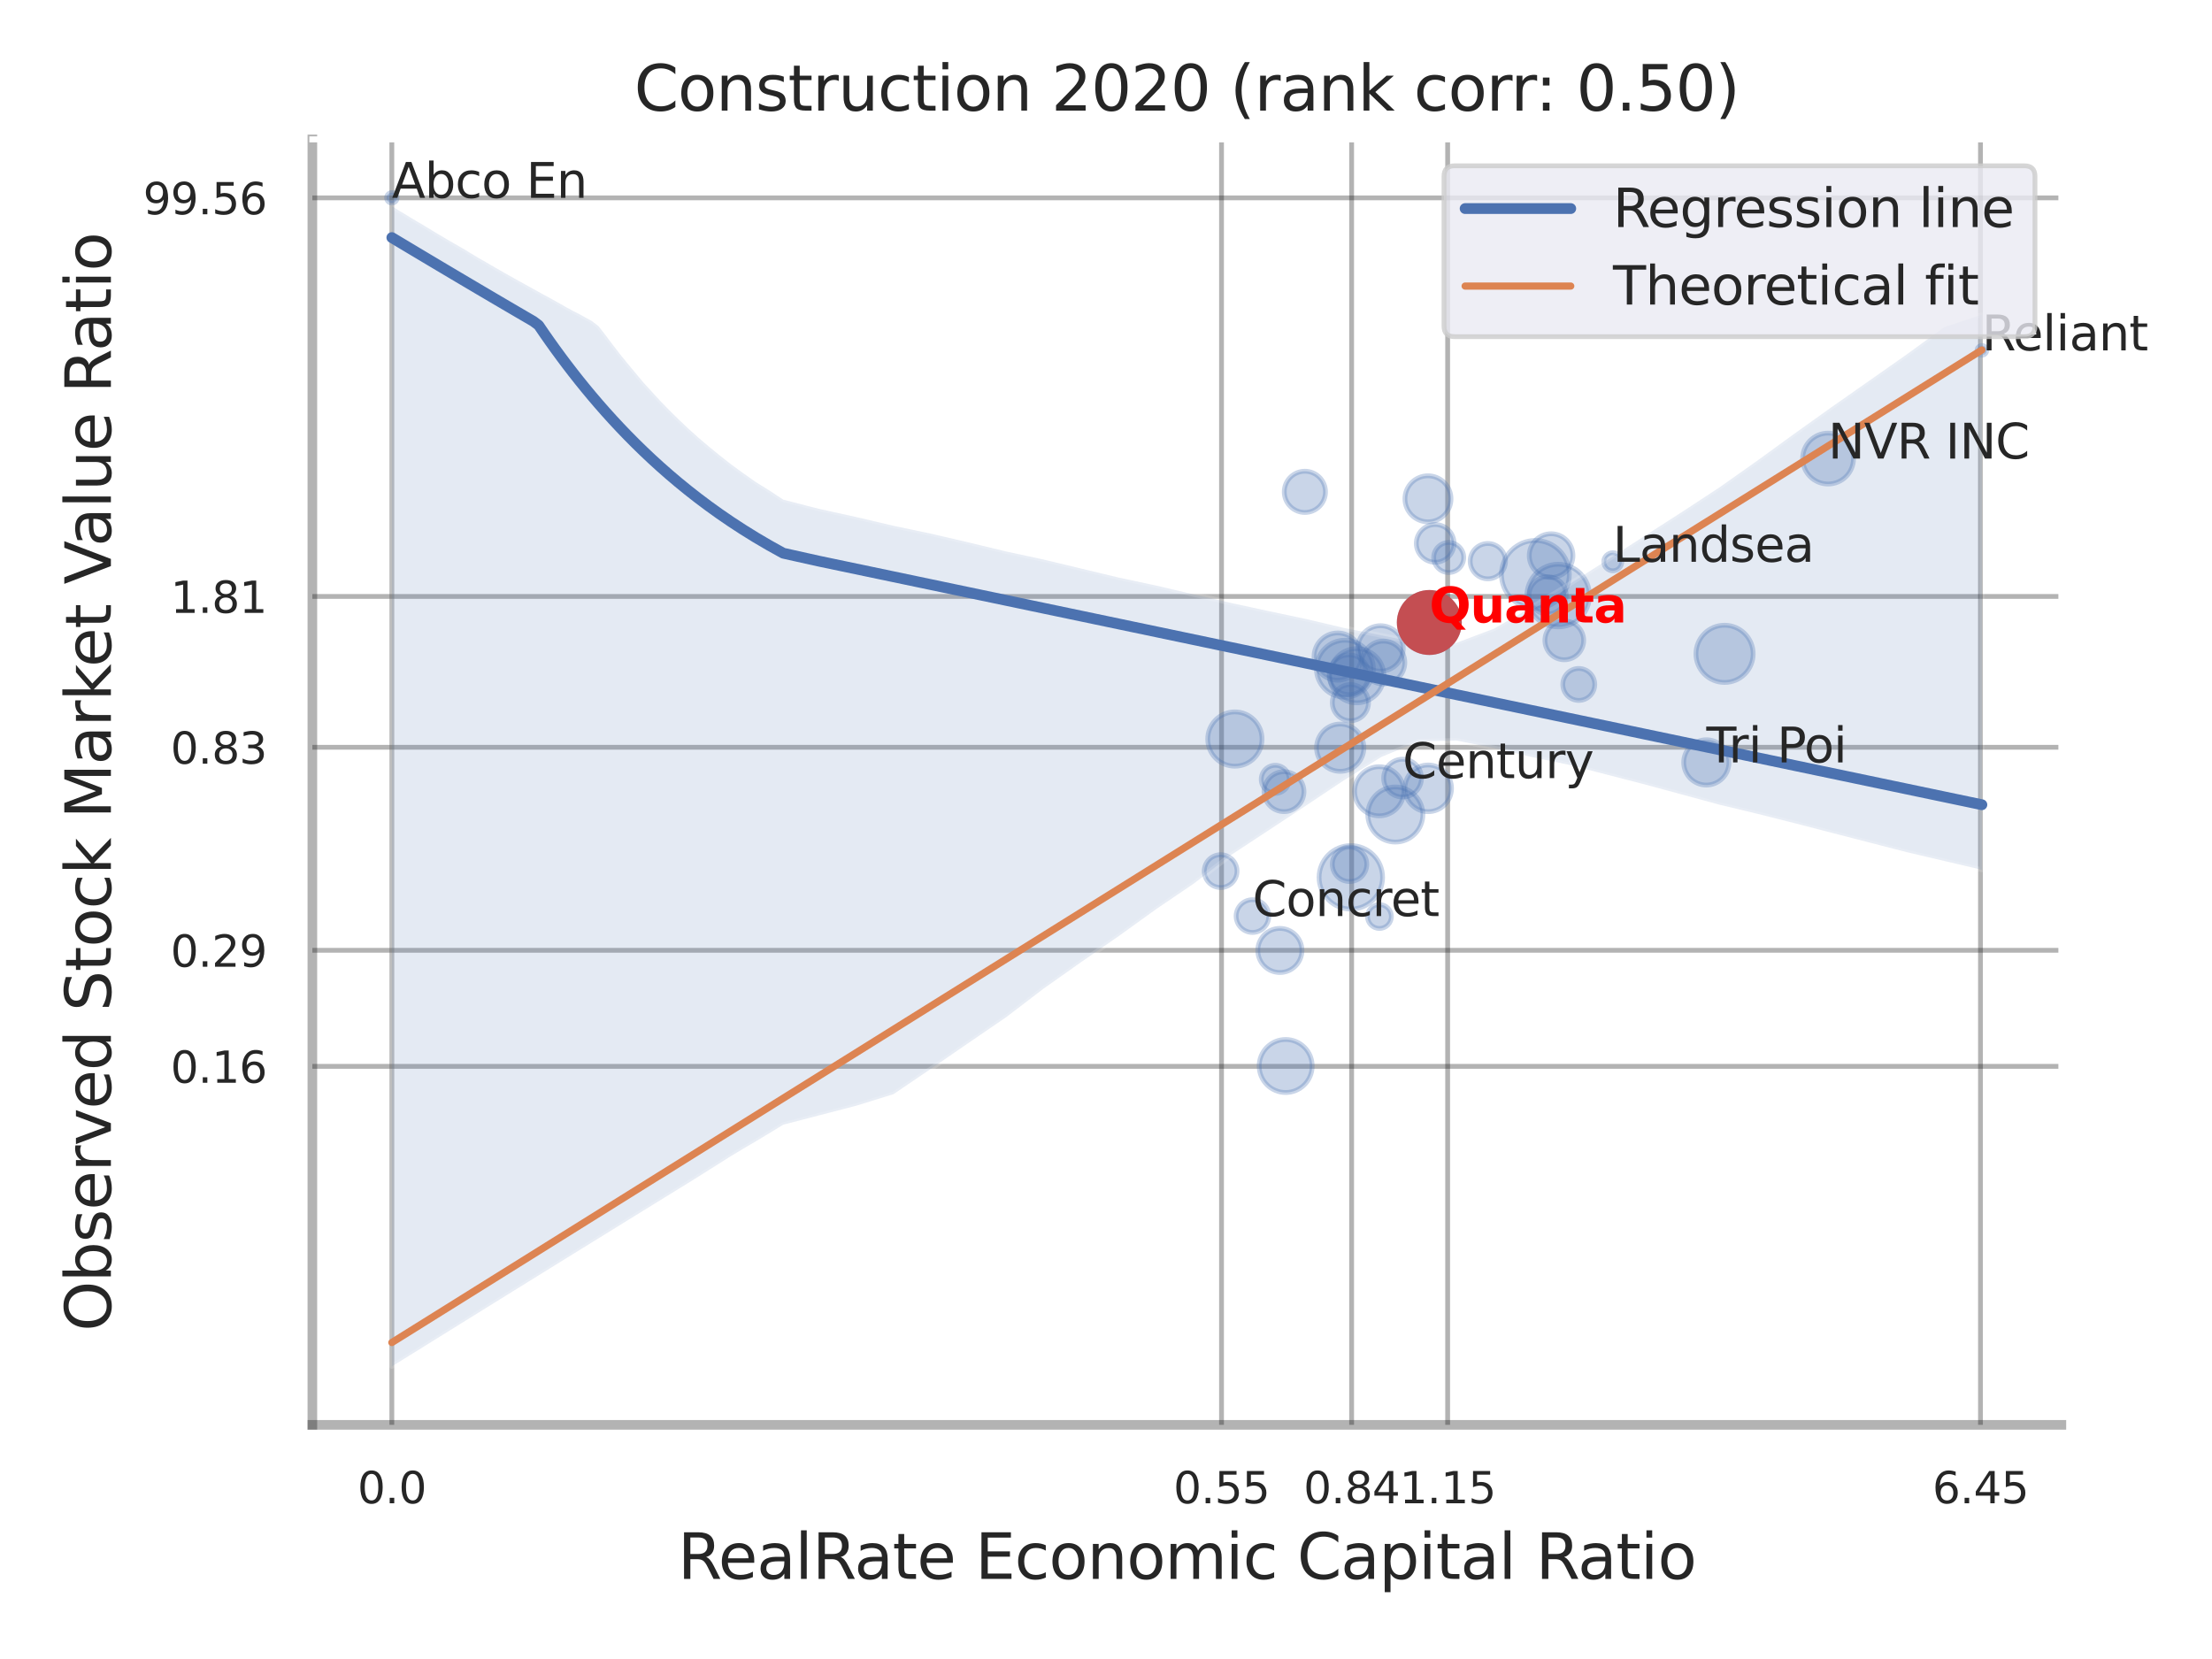 <?xml version="1.0" encoding="utf-8" standalone="no"?>
<!DOCTYPE svg PUBLIC "-//W3C//DTD SVG 1.1//EN"
  "http://www.w3.org/Graphics/SVG/1.1/DTD/svg11.dtd">
<svg xmlns:xlink="http://www.w3.org/1999/xlink" width="460.8pt" height="345.6pt" viewBox="0 0 460.8 345.6" xmlns="http://www.w3.org/2000/svg" version="1.1">
 <defs>
  <style type="text/css">*{stroke-linejoin: round; stroke-linecap: butt}</style>
 </defs>
 <g id="figure_1">
  <g id="patch_1">
   <path d="M 0 345.6 
L 460.8 345.6 
L 460.8 0 
L 0 0 
z
" style="fill: #ffffff"/>
  </g>
  <g id="axes_1">
   <g id="patch_2">
    <path d="M 65.07 296.82 
L 429.423 296.82 
L 429.423 29.04 
L 65.07 29.04 
z
" style="fill: #ffffff"/>
   </g>
   <g id="matplotlib.axis_1">
    <g id="xtick_1">
     <g id="line2d_1">
      <path d="M 81.624 296.82 
L 81.624 29.04 
" clip-path="url(#p52f3d84ce6)" style="fill: none; stroke: #000000; stroke-opacity: 0.3; stroke-linecap: round"/>
     </g>
     <g id="text_1">
      <!-- 0.0 -->
      <g style="fill: #262626" transform="translate(74.468 313.159) scale(0.09 -0.09)">
       <defs>
        <path id="DejaVuSans-30" d="M 2034 4250 
Q 1547 4250 1301 3770 
Q 1056 3291 1056 2328 
Q 1056 1369 1301 889 
Q 1547 409 2034 409 
Q 2525 409 2770 889 
Q 3016 1369 3016 2328 
Q 3016 3291 2770 3770 
Q 2525 4250 2034 4250 
z
M 2034 4750 
Q 2819 4750 3233 4129 
Q 3647 3509 3647 2328 
Q 3647 1150 3233 529 
Q 2819 -91 2034 -91 
Q 1250 -91 836 529 
Q 422 1150 422 2328 
Q 422 3509 836 4129 
Q 1250 4750 2034 4750 
z
" transform="scale(0.016)"/>
        <path id="DejaVuSans-2e" d="M 684 794 
L 1344 794 
L 1344 0 
L 684 0 
L 684 794 
z
" transform="scale(0.016)"/>
       </defs>
       <use xlink:href="#DejaVuSans-30"/>
       <use xlink:href="#DejaVuSans-2e" x="63.623"/>
       <use xlink:href="#DejaVuSans-30" x="95.41"/>
      </g>
     </g>
    </g>
    <g id="xtick_2">
     <g id="line2d_2">
      <path d="M 254.463 296.82 
L 254.463 29.04 
" clip-path="url(#p52f3d84ce6)" style="fill: none; stroke: #000000; stroke-opacity: 0.3; stroke-linecap: round"/>
     </g>
     <g id="text_2">
      <!-- 0.55 -->
      <g style="fill: #262626" transform="translate(244.443 313.159) scale(0.09 -0.09)">
       <defs>
        <path id="DejaVuSans-35" d="M 691 4666 
L 3169 4666 
L 3169 4134 
L 1269 4134 
L 1269 2991 
Q 1406 3038 1543 3061 
Q 1681 3084 1819 3084 
Q 2600 3084 3056 2656 
Q 3513 2228 3513 1497 
Q 3513 744 3044 326 
Q 2575 -91 1722 -91 
Q 1428 -91 1123 -41 
Q 819 9 494 109 
L 494 744 
Q 775 591 1075 516 
Q 1375 441 1709 441 
Q 2250 441 2565 725 
Q 2881 1009 2881 1497 
Q 2881 1984 2565 2268 
Q 2250 2553 1709 2553 
Q 1456 2553 1204 2497 
Q 953 2441 691 2322 
L 691 4666 
z
" transform="scale(0.016)"/>
       </defs>
       <use xlink:href="#DejaVuSans-30"/>
       <use xlink:href="#DejaVuSans-2e" x="63.623"/>
       <use xlink:href="#DejaVuSans-35" x="95.41"/>
       <use xlink:href="#DejaVuSans-35" x="159.033"/>
      </g>
     </g>
    </g>
    <g id="xtick_3">
     <g id="line2d_3">
      <path d="M 281.567 296.82 
L 281.567 29.04 
" clip-path="url(#p52f3d84ce6)" style="fill: none; stroke: #000000; stroke-opacity: 0.3; stroke-linecap: round"/>
     </g>
     <g id="text_3">
      <!-- 0.84 -->
      <g style="fill: #262626" transform="translate(271.547 313.159) scale(0.09 -0.09)">
       <defs>
        <path id="DejaVuSans-38" d="M 2034 2216 
Q 1584 2216 1326 1975 
Q 1069 1734 1069 1313 
Q 1069 891 1326 650 
Q 1584 409 2034 409 
Q 2484 409 2743 651 
Q 3003 894 3003 1313 
Q 3003 1734 2745 1975 
Q 2488 2216 2034 2216 
z
M 1403 2484 
Q 997 2584 770 2862 
Q 544 3141 544 3541 
Q 544 4100 942 4425 
Q 1341 4750 2034 4750 
Q 2731 4750 3128 4425 
Q 3525 4100 3525 3541 
Q 3525 3141 3298 2862 
Q 3072 2584 2669 2484 
Q 3125 2378 3379 2068 
Q 3634 1759 3634 1313 
Q 3634 634 3220 271 
Q 2806 -91 2034 -91 
Q 1263 -91 848 271 
Q 434 634 434 1313 
Q 434 1759 690 2068 
Q 947 2378 1403 2484 
z
M 1172 3481 
Q 1172 3119 1398 2916 
Q 1625 2713 2034 2713 
Q 2441 2713 2670 2916 
Q 2900 3119 2900 3481 
Q 2900 3844 2670 4047 
Q 2441 4250 2034 4250 
Q 1625 4250 1398 4047 
Q 1172 3844 1172 3481 
z
" transform="scale(0.016)"/>
        <path id="DejaVuSans-34" d="M 2419 4116 
L 825 1625 
L 2419 1625 
L 2419 4116 
z
M 2253 4666 
L 3047 4666 
L 3047 1625 
L 3713 1625 
L 3713 1100 
L 3047 1100 
L 3047 0 
L 2419 0 
L 2419 1100 
L 313 1100 
L 313 1709 
L 2253 4666 
z
" transform="scale(0.016)"/>
       </defs>
       <use xlink:href="#DejaVuSans-30"/>
       <use xlink:href="#DejaVuSans-2e" x="63.623"/>
       <use xlink:href="#DejaVuSans-38" x="95.41"/>
       <use xlink:href="#DejaVuSans-34" x="159.033"/>
      </g>
     </g>
    </g>
    <g id="xtick_4">
     <g id="line2d_4">
      <path d="M 301.573 296.82 
L 301.573 29.04 
" clip-path="url(#p52f3d84ce6)" style="fill: none; stroke: #000000; stroke-opacity: 0.3; stroke-linecap: round"/>
     </g>
     <g id="text_4">
      <!-- 1.15 -->
      <g style="fill: #262626" transform="translate(291.553 313.159) scale(0.09 -0.09)">
       <defs>
        <path id="DejaVuSans-31" d="M 794 531 
L 1825 531 
L 1825 4091 
L 703 3866 
L 703 4441 
L 1819 4666 
L 2450 4666 
L 2450 531 
L 3481 531 
L 3481 0 
L 794 0 
L 794 531 
z
" transform="scale(0.016)"/>
       </defs>
       <use xlink:href="#DejaVuSans-31"/>
       <use xlink:href="#DejaVuSans-2e" x="63.623"/>
       <use xlink:href="#DejaVuSans-31" x="95.41"/>
       <use xlink:href="#DejaVuSans-35" x="159.033"/>
      </g>
     </g>
    </g>
    <g id="xtick_5">
     <g id="line2d_5">
      <path d="M 412.571 296.82 
L 412.571 29.04 
" clip-path="url(#p52f3d84ce6)" style="fill: none; stroke: #000000; stroke-opacity: 0.3; stroke-linecap: round"/>
     </g>
     <g id="text_5">
      <!-- 6.45 -->
      <g style="fill: #262626" transform="translate(402.552 313.159) scale(0.09 -0.09)">
       <defs>
        <path id="DejaVuSans-36" d="M 2113 2584 
Q 1688 2584 1439 2293 
Q 1191 2003 1191 1497 
Q 1191 994 1439 701 
Q 1688 409 2113 409 
Q 2538 409 2786 701 
Q 3034 994 3034 1497 
Q 3034 2003 2786 2293 
Q 2538 2584 2113 2584 
z
M 3366 4563 
L 3366 3988 
Q 3128 4100 2886 4159 
Q 2644 4219 2406 4219 
Q 1781 4219 1451 3797 
Q 1122 3375 1075 2522 
Q 1259 2794 1537 2939 
Q 1816 3084 2150 3084 
Q 2853 3084 3261 2657 
Q 3669 2231 3669 1497 
Q 3669 778 3244 343 
Q 2819 -91 2113 -91 
Q 1303 -91 875 529 
Q 447 1150 447 2328 
Q 447 3434 972 4092 
Q 1497 4750 2381 4750 
Q 2619 4750 2861 4703 
Q 3103 4656 3366 4563 
z
" transform="scale(0.016)"/>
       </defs>
       <use xlink:href="#DejaVuSans-36"/>
       <use xlink:href="#DejaVuSans-2e" x="63.623"/>
       <use xlink:href="#DejaVuSans-34" x="95.41"/>
       <use xlink:href="#DejaVuSans-35" x="159.033"/>
      </g>
     </g>
    </g>
    <g id="xtick_6"/>
    <g id="xtick_7"/>
    <g id="xtick_8"/>
    <g id="xtick_9"/>
    <g id="text_6">
     <!-- RealRate Economic Capital Ratio -->
     <g style="fill: #262626" transform="translate(141.193 328.908) scale(0.13 -0.13)">
      <defs>
       <path id="DejaVuSans-52" d="M 2841 2188 
Q 3044 2119 3236 1894 
Q 3428 1669 3622 1275 
L 4263 0 
L 3584 0 
L 2988 1197 
Q 2756 1666 2539 1819 
Q 2322 1972 1947 1972 
L 1259 1972 
L 1259 0 
L 628 0 
L 628 4666 
L 2053 4666 
Q 2853 4666 3247 4331 
Q 3641 3997 3641 3322 
Q 3641 2881 3436 2590 
Q 3231 2300 2841 2188 
z
M 1259 4147 
L 1259 2491 
L 2053 2491 
Q 2509 2491 2742 2702 
Q 2975 2913 2975 3322 
Q 2975 3731 2742 3939 
Q 2509 4147 2053 4147 
L 1259 4147 
z
" transform="scale(0.016)"/>
       <path id="DejaVuSans-65" d="M 3597 1894 
L 3597 1613 
L 953 1613 
Q 991 1019 1311 708 
Q 1631 397 2203 397 
Q 2534 397 2845 478 
Q 3156 559 3463 722 
L 3463 178 
Q 3153 47 2828 -22 
Q 2503 -91 2169 -91 
Q 1331 -91 842 396 
Q 353 884 353 1716 
Q 353 2575 817 3079 
Q 1281 3584 2069 3584 
Q 2775 3584 3186 3129 
Q 3597 2675 3597 1894 
z
M 3022 2063 
Q 3016 2534 2758 2815 
Q 2500 3097 2075 3097 
Q 1594 3097 1305 2825 
Q 1016 2553 972 2059 
L 3022 2063 
z
" transform="scale(0.016)"/>
       <path id="DejaVuSans-61" d="M 2194 1759 
Q 1497 1759 1228 1600 
Q 959 1441 959 1056 
Q 959 750 1161 570 
Q 1363 391 1709 391 
Q 2188 391 2477 730 
Q 2766 1069 2766 1631 
L 2766 1759 
L 2194 1759 
z
M 3341 1997 
L 3341 0 
L 2766 0 
L 2766 531 
Q 2569 213 2275 61 
Q 1981 -91 1556 -91 
Q 1019 -91 701 211 
Q 384 513 384 1019 
Q 384 1609 779 1909 
Q 1175 2209 1959 2209 
L 2766 2209 
L 2766 2266 
Q 2766 2663 2505 2880 
Q 2244 3097 1772 3097 
Q 1472 3097 1187 3025 
Q 903 2953 641 2809 
L 641 3341 
Q 956 3463 1253 3523 
Q 1550 3584 1831 3584 
Q 2591 3584 2966 3190 
Q 3341 2797 3341 1997 
z
" transform="scale(0.016)"/>
       <path id="DejaVuSans-6c" d="M 603 4863 
L 1178 4863 
L 1178 0 
L 603 0 
L 603 4863 
z
" transform="scale(0.016)"/>
       <path id="DejaVuSans-74" d="M 1172 4494 
L 1172 3500 
L 2356 3500 
L 2356 3053 
L 1172 3053 
L 1172 1153 
Q 1172 725 1289 603 
Q 1406 481 1766 481 
L 2356 481 
L 2356 0 
L 1766 0 
Q 1100 0 847 248 
Q 594 497 594 1153 
L 594 3053 
L 172 3053 
L 172 3500 
L 594 3500 
L 594 4494 
L 1172 4494 
z
" transform="scale(0.016)"/>
       <path id="DejaVuSans-20" transform="scale(0.016)"/>
       <path id="DejaVuSans-45" d="M 628 4666 
L 3578 4666 
L 3578 4134 
L 1259 4134 
L 1259 2753 
L 3481 2753 
L 3481 2222 
L 1259 2222 
L 1259 531 
L 3634 531 
L 3634 0 
L 628 0 
L 628 4666 
z
" transform="scale(0.016)"/>
       <path id="DejaVuSans-63" d="M 3122 3366 
L 3122 2828 
Q 2878 2963 2633 3030 
Q 2388 3097 2138 3097 
Q 1578 3097 1268 2742 
Q 959 2388 959 1747 
Q 959 1106 1268 751 
Q 1578 397 2138 397 
Q 2388 397 2633 464 
Q 2878 531 3122 666 
L 3122 134 
Q 2881 22 2623 -34 
Q 2366 -91 2075 -91 
Q 1284 -91 818 406 
Q 353 903 353 1747 
Q 353 2603 823 3093 
Q 1294 3584 2113 3584 
Q 2378 3584 2631 3529 
Q 2884 3475 3122 3366 
z
" transform="scale(0.016)"/>
       <path id="DejaVuSans-6f" d="M 1959 3097 
Q 1497 3097 1228 2736 
Q 959 2375 959 1747 
Q 959 1119 1226 758 
Q 1494 397 1959 397 
Q 2419 397 2687 759 
Q 2956 1122 2956 1747 
Q 2956 2369 2687 2733 
Q 2419 3097 1959 3097 
z
M 1959 3584 
Q 2709 3584 3137 3096 
Q 3566 2609 3566 1747 
Q 3566 888 3137 398 
Q 2709 -91 1959 -91 
Q 1206 -91 779 398 
Q 353 888 353 1747 
Q 353 2609 779 3096 
Q 1206 3584 1959 3584 
z
" transform="scale(0.016)"/>
       <path id="DejaVuSans-6e" d="M 3513 2113 
L 3513 0 
L 2938 0 
L 2938 2094 
Q 2938 2591 2744 2837 
Q 2550 3084 2163 3084 
Q 1697 3084 1428 2787 
Q 1159 2491 1159 1978 
L 1159 0 
L 581 0 
L 581 3500 
L 1159 3500 
L 1159 2956 
Q 1366 3272 1645 3428 
Q 1925 3584 2291 3584 
Q 2894 3584 3203 3211 
Q 3513 2838 3513 2113 
z
" transform="scale(0.016)"/>
       <path id="DejaVuSans-6d" d="M 3328 2828 
Q 3544 3216 3844 3400 
Q 4144 3584 4550 3584 
Q 5097 3584 5394 3201 
Q 5691 2819 5691 2113 
L 5691 0 
L 5113 0 
L 5113 2094 
Q 5113 2597 4934 2840 
Q 4756 3084 4391 3084 
Q 3944 3084 3684 2787 
Q 3425 2491 3425 1978 
L 3425 0 
L 2847 0 
L 2847 2094 
Q 2847 2600 2669 2842 
Q 2491 3084 2119 3084 
Q 1678 3084 1418 2786 
Q 1159 2488 1159 1978 
L 1159 0 
L 581 0 
L 581 3500 
L 1159 3500 
L 1159 2956 
Q 1356 3278 1631 3431 
Q 1906 3584 2284 3584 
Q 2666 3584 2933 3390 
Q 3200 3197 3328 2828 
z
" transform="scale(0.016)"/>
       <path id="DejaVuSans-69" d="M 603 3500 
L 1178 3500 
L 1178 0 
L 603 0 
L 603 3500 
z
M 603 4863 
L 1178 4863 
L 1178 4134 
L 603 4134 
L 603 4863 
z
" transform="scale(0.016)"/>
       <path id="DejaVuSans-43" d="M 4122 4306 
L 4122 3641 
Q 3803 3938 3442 4084 
Q 3081 4231 2675 4231 
Q 1875 4231 1450 3742 
Q 1025 3253 1025 2328 
Q 1025 1406 1450 917 
Q 1875 428 2675 428 
Q 3081 428 3442 575 
Q 3803 722 4122 1019 
L 4122 359 
Q 3791 134 3420 21 
Q 3050 -91 2638 -91 
Q 1578 -91 968 557 
Q 359 1206 359 2328 
Q 359 3453 968 4101 
Q 1578 4750 2638 4750 
Q 3056 4750 3426 4639 
Q 3797 4528 4122 4306 
z
" transform="scale(0.016)"/>
       <path id="DejaVuSans-70" d="M 1159 525 
L 1159 -1331 
L 581 -1331 
L 581 3500 
L 1159 3500 
L 1159 2969 
Q 1341 3281 1617 3432 
Q 1894 3584 2278 3584 
Q 2916 3584 3314 3078 
Q 3713 2572 3713 1747 
Q 3713 922 3314 415 
Q 2916 -91 2278 -91 
Q 1894 -91 1617 61 
Q 1341 213 1159 525 
z
M 3116 1747 
Q 3116 2381 2855 2742 
Q 2594 3103 2138 3103 
Q 1681 3103 1420 2742 
Q 1159 2381 1159 1747 
Q 1159 1113 1420 752 
Q 1681 391 2138 391 
Q 2594 391 2855 752 
Q 3116 1113 3116 1747 
z
" transform="scale(0.016)"/>
      </defs>
      <use xlink:href="#DejaVuSans-52"/>
      <use xlink:href="#DejaVuSans-65" x="64.982"/>
      <use xlink:href="#DejaVuSans-61" x="126.506"/>
      <use xlink:href="#DejaVuSans-6c" x="187.785"/>
      <use xlink:href="#DejaVuSans-52" x="215.568"/>
      <use xlink:href="#DejaVuSans-61" x="282.801"/>
      <use xlink:href="#DejaVuSans-74" x="344.08"/>
      <use xlink:href="#DejaVuSans-65" x="383.289"/>
      <use xlink:href="#DejaVuSans-20" x="444.812"/>
      <use xlink:href="#DejaVuSans-45" x="476.6"/>
      <use xlink:href="#DejaVuSans-63" x="539.783"/>
      <use xlink:href="#DejaVuSans-6f" x="594.764"/>
      <use xlink:href="#DejaVuSans-6e" x="655.945"/>
      <use xlink:href="#DejaVuSans-6f" x="719.324"/>
      <use xlink:href="#DejaVuSans-6d" x="780.506"/>
      <use xlink:href="#DejaVuSans-69" x="877.918"/>
      <use xlink:href="#DejaVuSans-63" x="905.701"/>
      <use xlink:href="#DejaVuSans-20" x="960.682"/>
      <use xlink:href="#DejaVuSans-43" x="992.469"/>
      <use xlink:href="#DejaVuSans-61" x="1062.293"/>
      <use xlink:href="#DejaVuSans-70" x="1123.572"/>
      <use xlink:href="#DejaVuSans-69" x="1187.049"/>
      <use xlink:href="#DejaVuSans-74" x="1214.832"/>
      <use xlink:href="#DejaVuSans-61" x="1254.041"/>
      <use xlink:href="#DejaVuSans-6c" x="1315.32"/>
      <use xlink:href="#DejaVuSans-20" x="1343.104"/>
      <use xlink:href="#DejaVuSans-52" x="1374.891"/>
      <use xlink:href="#DejaVuSans-61" x="1442.123"/>
      <use xlink:href="#DejaVuSans-74" x="1503.402"/>
      <use xlink:href="#DejaVuSans-69" x="1542.611"/>
      <use xlink:href="#DejaVuSans-6f" x="1570.395"/>
     </g>
    </g>
   </g>
   <g id="matplotlib.axis_2">
    <g id="ytick_1">
     <g id="line2d_6">
      <path d="M 65.07 222.141 
L 429.423 222.141 
" clip-path="url(#p52f3d84ce6)" style="fill: none; stroke: #000000; stroke-opacity: 0.3; stroke-linecap: round"/>
     </g>
     <g id="text_7">
      <!-- 0.16 -->
      <g style="fill: #262626" transform="translate(35.531 225.56) scale(0.09 -0.09)">
       <use xlink:href="#DejaVuSans-30"/>
       <use xlink:href="#DejaVuSans-2e" x="63.623"/>
       <use xlink:href="#DejaVuSans-31" x="95.41"/>
       <use xlink:href="#DejaVuSans-36" x="159.033"/>
      </g>
     </g>
    </g>
    <g id="ytick_2">
     <g id="line2d_7">
      <path d="M 65.07 197.97 
L 429.423 197.97 
" clip-path="url(#p52f3d84ce6)" style="fill: none; stroke: #000000; stroke-opacity: 0.3; stroke-linecap: round"/>
     </g>
     <g id="text_8">
      <!-- 0.29 -->
      <g style="fill: #262626" transform="translate(35.531 201.389) scale(0.09 -0.09)">
       <defs>
        <path id="DejaVuSans-32" d="M 1228 531 
L 3431 531 
L 3431 0 
L 469 0 
L 469 531 
Q 828 903 1448 1529 
Q 2069 2156 2228 2338 
Q 2531 2678 2651 2914 
Q 2772 3150 2772 3378 
Q 2772 3750 2511 3984 
Q 2250 4219 1831 4219 
Q 1534 4219 1204 4116 
Q 875 4013 500 3803 
L 500 4441 
Q 881 4594 1212 4672 
Q 1544 4750 1819 4750 
Q 2544 4750 2975 4387 
Q 3406 4025 3406 3419 
Q 3406 3131 3298 2873 
Q 3191 2616 2906 2266 
Q 2828 2175 2409 1742 
Q 1991 1309 1228 531 
z
" transform="scale(0.016)"/>
        <path id="DejaVuSans-39" d="M 703 97 
L 703 672 
Q 941 559 1184 500 
Q 1428 441 1663 441 
Q 2288 441 2617 861 
Q 2947 1281 2994 2138 
Q 2813 1869 2534 1725 
Q 2256 1581 1919 1581 
Q 1219 1581 811 2004 
Q 403 2428 403 3163 
Q 403 3881 828 4315 
Q 1253 4750 1959 4750 
Q 2769 4750 3195 4129 
Q 3622 3509 3622 2328 
Q 3622 1225 3098 567 
Q 2575 -91 1691 -91 
Q 1453 -91 1209 -44 
Q 966 3 703 97 
z
M 1959 2075 
Q 2384 2075 2632 2365 
Q 2881 2656 2881 3163 
Q 2881 3666 2632 3958 
Q 2384 4250 1959 4250 
Q 1534 4250 1286 3958 
Q 1038 3666 1038 3163 
Q 1038 2656 1286 2365 
Q 1534 2075 1959 2075 
z
" transform="scale(0.016)"/>
       </defs>
       <use xlink:href="#DejaVuSans-30"/>
       <use xlink:href="#DejaVuSans-2e" x="63.623"/>
       <use xlink:href="#DejaVuSans-32" x="95.41"/>
       <use xlink:href="#DejaVuSans-39" x="159.033"/>
      </g>
     </g>
    </g>
    <g id="ytick_3">
     <g id="line2d_8">
      <path d="M 65.07 155.671 
L 429.423 155.671 
" clip-path="url(#p52f3d84ce6)" style="fill: none; stroke: #000000; stroke-opacity: 0.3; stroke-linecap: round"/>
     </g>
     <g id="text_9">
      <!-- 0.83 -->
      <g style="fill: #262626" transform="translate(35.531 159.09) scale(0.09 -0.09)">
       <defs>
        <path id="DejaVuSans-33" d="M 2597 2516 
Q 3050 2419 3304 2112 
Q 3559 1806 3559 1356 
Q 3559 666 3084 287 
Q 2609 -91 1734 -91 
Q 1441 -91 1130 -33 
Q 819 25 488 141 
L 488 750 
Q 750 597 1062 519 
Q 1375 441 1716 441 
Q 2309 441 2620 675 
Q 2931 909 2931 1356 
Q 2931 1769 2642 2001 
Q 2353 2234 1838 2234 
L 1294 2234 
L 1294 2753 
L 1863 2753 
Q 2328 2753 2575 2939 
Q 2822 3125 2822 3475 
Q 2822 3834 2567 4026 
Q 2313 4219 1838 4219 
Q 1578 4219 1281 4162 
Q 984 4106 628 3988 
L 628 4550 
Q 988 4650 1302 4700 
Q 1616 4750 1894 4750 
Q 2613 4750 3031 4423 
Q 3450 4097 3450 3541 
Q 3450 3153 3228 2886 
Q 3006 2619 2597 2516 
z
" transform="scale(0.016)"/>
       </defs>
       <use xlink:href="#DejaVuSans-30"/>
       <use xlink:href="#DejaVuSans-2e" x="63.623"/>
       <use xlink:href="#DejaVuSans-38" x="95.41"/>
       <use xlink:href="#DejaVuSans-33" x="159.033"/>
      </g>
     </g>
    </g>
    <g id="ytick_4">
     <g id="line2d_9">
      <path d="M 65.07 124.249 
L 429.423 124.249 
" clip-path="url(#p52f3d84ce6)" style="fill: none; stroke: #000000; stroke-opacity: 0.3; stroke-linecap: round"/>
     </g>
     <g id="text_10">
      <!-- 1.81 -->
      <g style="fill: #262626" transform="translate(35.531 127.668) scale(0.09 -0.09)">
       <use xlink:href="#DejaVuSans-31"/>
       <use xlink:href="#DejaVuSans-2e" x="63.623"/>
       <use xlink:href="#DejaVuSans-38" x="95.41"/>
       <use xlink:href="#DejaVuSans-31" x="159.033"/>
      </g>
     </g>
    </g>
    <g id="ytick_5">
     <g id="line2d_10">
      <path d="M 65.07 41.217 
L 429.423 41.217 
" clip-path="url(#p52f3d84ce6)" style="fill: none; stroke: #000000; stroke-opacity: 0.3; stroke-linecap: round"/>
     </g>
     <g id="text_11">
      <!-- 99.56 -->
      <g style="fill: #262626" transform="translate(29.805 44.637) scale(0.09 -0.09)">
       <use xlink:href="#DejaVuSans-39"/>
       <use xlink:href="#DejaVuSans-39" x="63.623"/>
       <use xlink:href="#DejaVuSans-2e" x="127.246"/>
       <use xlink:href="#DejaVuSans-35" x="159.033"/>
       <use xlink:href="#DejaVuSans-36" x="222.656"/>
      </g>
     </g>
    </g>
    <g id="ytick_6"/>
    <g id="ytick_7"/>
    <g id="ytick_8"/>
    <g id="ytick_9"/>
    <g id="text_12">
     <!-- Observed Stock Market Value Ratio -->
     <g style="fill: #262626" transform="translate(23.101 277.332) rotate(-90) scale(0.13 -0.13)">
      <defs>
       <path id="DejaVuSans-4f" d="M 2522 4238 
Q 1834 4238 1429 3725 
Q 1025 3213 1025 2328 
Q 1025 1447 1429 934 
Q 1834 422 2522 422 
Q 3209 422 3611 934 
Q 4013 1447 4013 2328 
Q 4013 3213 3611 3725 
Q 3209 4238 2522 4238 
z
M 2522 4750 
Q 3503 4750 4090 4092 
Q 4678 3434 4678 2328 
Q 4678 1225 4090 567 
Q 3503 -91 2522 -91 
Q 1538 -91 948 565 
Q 359 1222 359 2328 
Q 359 3434 948 4092 
Q 1538 4750 2522 4750 
z
" transform="scale(0.016)"/>
       <path id="DejaVuSans-62" d="M 3116 1747 
Q 3116 2381 2855 2742 
Q 2594 3103 2138 3103 
Q 1681 3103 1420 2742 
Q 1159 2381 1159 1747 
Q 1159 1113 1420 752 
Q 1681 391 2138 391 
Q 2594 391 2855 752 
Q 3116 1113 3116 1747 
z
M 1159 2969 
Q 1341 3281 1617 3432 
Q 1894 3584 2278 3584 
Q 2916 3584 3314 3078 
Q 3713 2572 3713 1747 
Q 3713 922 3314 415 
Q 2916 -91 2278 -91 
Q 1894 -91 1617 61 
Q 1341 213 1159 525 
L 1159 0 
L 581 0 
L 581 4863 
L 1159 4863 
L 1159 2969 
z
" transform="scale(0.016)"/>
       <path id="DejaVuSans-73" d="M 2834 3397 
L 2834 2853 
Q 2591 2978 2328 3040 
Q 2066 3103 1784 3103 
Q 1356 3103 1142 2972 
Q 928 2841 928 2578 
Q 928 2378 1081 2264 
Q 1234 2150 1697 2047 
L 1894 2003 
Q 2506 1872 2764 1633 
Q 3022 1394 3022 966 
Q 3022 478 2636 193 
Q 2250 -91 1575 -91 
Q 1294 -91 989 -36 
Q 684 19 347 128 
L 347 722 
Q 666 556 975 473 
Q 1284 391 1588 391 
Q 1994 391 2212 530 
Q 2431 669 2431 922 
Q 2431 1156 2273 1281 
Q 2116 1406 1581 1522 
L 1381 1569 
Q 847 1681 609 1914 
Q 372 2147 372 2553 
Q 372 3047 722 3315 
Q 1072 3584 1716 3584 
Q 2034 3584 2315 3537 
Q 2597 3491 2834 3397 
z
" transform="scale(0.016)"/>
       <path id="DejaVuSans-72" d="M 2631 2963 
Q 2534 3019 2420 3045 
Q 2306 3072 2169 3072 
Q 1681 3072 1420 2755 
Q 1159 2438 1159 1844 
L 1159 0 
L 581 0 
L 581 3500 
L 1159 3500 
L 1159 2956 
Q 1341 3275 1631 3429 
Q 1922 3584 2338 3584 
Q 2397 3584 2469 3576 
Q 2541 3569 2628 3553 
L 2631 2963 
z
" transform="scale(0.016)"/>
       <path id="DejaVuSans-76" d="M 191 3500 
L 800 3500 
L 1894 563 
L 2988 3500 
L 3597 3500 
L 2284 0 
L 1503 0 
L 191 3500 
z
" transform="scale(0.016)"/>
       <path id="DejaVuSans-64" d="M 2906 2969 
L 2906 4863 
L 3481 4863 
L 3481 0 
L 2906 0 
L 2906 525 
Q 2725 213 2448 61 
Q 2172 -91 1784 -91 
Q 1150 -91 751 415 
Q 353 922 353 1747 
Q 353 2572 751 3078 
Q 1150 3584 1784 3584 
Q 2172 3584 2448 3432 
Q 2725 3281 2906 2969 
z
M 947 1747 
Q 947 1113 1208 752 
Q 1469 391 1925 391 
Q 2381 391 2643 752 
Q 2906 1113 2906 1747 
Q 2906 2381 2643 2742 
Q 2381 3103 1925 3103 
Q 1469 3103 1208 2742 
Q 947 2381 947 1747 
z
" transform="scale(0.016)"/>
       <path id="DejaVuSans-53" d="M 3425 4513 
L 3425 3897 
Q 3066 4069 2747 4153 
Q 2428 4238 2131 4238 
Q 1616 4238 1336 4038 
Q 1056 3838 1056 3469 
Q 1056 3159 1242 3001 
Q 1428 2844 1947 2747 
L 2328 2669 
Q 3034 2534 3370 2195 
Q 3706 1856 3706 1288 
Q 3706 609 3251 259 
Q 2797 -91 1919 -91 
Q 1588 -91 1214 -16 
Q 841 59 441 206 
L 441 856 
Q 825 641 1194 531 
Q 1563 422 1919 422 
Q 2459 422 2753 634 
Q 3047 847 3047 1241 
Q 3047 1584 2836 1778 
Q 2625 1972 2144 2069 
L 1759 2144 
Q 1053 2284 737 2584 
Q 422 2884 422 3419 
Q 422 4038 858 4394 
Q 1294 4750 2059 4750 
Q 2388 4750 2728 4690 
Q 3069 4631 3425 4513 
z
" transform="scale(0.016)"/>
       <path id="DejaVuSans-6b" d="M 581 4863 
L 1159 4863 
L 1159 1991 
L 2875 3500 
L 3609 3500 
L 1753 1863 
L 3688 0 
L 2938 0 
L 1159 1709 
L 1159 0 
L 581 0 
L 581 4863 
z
" transform="scale(0.016)"/>
       <path id="DejaVuSans-4d" d="M 628 4666 
L 1569 4666 
L 2759 1491 
L 3956 4666 
L 4897 4666 
L 4897 0 
L 4281 0 
L 4281 4097 
L 3078 897 
L 2444 897 
L 1241 4097 
L 1241 0 
L 628 0 
L 628 4666 
z
" transform="scale(0.016)"/>
       <path id="DejaVuSans-56" d="M 1831 0 
L 50 4666 
L 709 4666 
L 2188 738 
L 3669 4666 
L 4325 4666 
L 2547 0 
L 1831 0 
z
" transform="scale(0.016)"/>
       <path id="DejaVuSans-75" d="M 544 1381 
L 544 3500 
L 1119 3500 
L 1119 1403 
Q 1119 906 1312 657 
Q 1506 409 1894 409 
Q 2359 409 2629 706 
Q 2900 1003 2900 1516 
L 2900 3500 
L 3475 3500 
L 3475 0 
L 2900 0 
L 2900 538 
Q 2691 219 2414 64 
Q 2138 -91 1772 -91 
Q 1169 -91 856 284 
Q 544 659 544 1381 
z
M 1991 3584 
L 1991 3584 
z
" transform="scale(0.016)"/>
      </defs>
      <use xlink:href="#DejaVuSans-4f"/>
      <use xlink:href="#DejaVuSans-62" x="78.711"/>
      <use xlink:href="#DejaVuSans-73" x="142.188"/>
      <use xlink:href="#DejaVuSans-65" x="194.287"/>
      <use xlink:href="#DejaVuSans-72" x="255.811"/>
      <use xlink:href="#DejaVuSans-76" x="296.924"/>
      <use xlink:href="#DejaVuSans-65" x="356.104"/>
      <use xlink:href="#DejaVuSans-64" x="417.627"/>
      <use xlink:href="#DejaVuSans-20" x="481.104"/>
      <use xlink:href="#DejaVuSans-53" x="512.891"/>
      <use xlink:href="#DejaVuSans-74" x="576.367"/>
      <use xlink:href="#DejaVuSans-6f" x="615.576"/>
      <use xlink:href="#DejaVuSans-63" x="676.758"/>
      <use xlink:href="#DejaVuSans-6b" x="731.738"/>
      <use xlink:href="#DejaVuSans-20" x="789.648"/>
      <use xlink:href="#DejaVuSans-4d" x="821.436"/>
      <use xlink:href="#DejaVuSans-61" x="907.715"/>
      <use xlink:href="#DejaVuSans-72" x="968.994"/>
      <use xlink:href="#DejaVuSans-6b" x="1010.107"/>
      <use xlink:href="#DejaVuSans-65" x="1064.393"/>
      <use xlink:href="#DejaVuSans-74" x="1125.916"/>
      <use xlink:href="#DejaVuSans-20" x="1165.125"/>
      <use xlink:href="#DejaVuSans-56" x="1196.912"/>
      <use xlink:href="#DejaVuSans-61" x="1257.57"/>
      <use xlink:href="#DejaVuSans-6c" x="1318.85"/>
      <use xlink:href="#DejaVuSans-75" x="1346.633"/>
      <use xlink:href="#DejaVuSans-65" x="1410.012"/>
      <use xlink:href="#DejaVuSans-20" x="1471.535"/>
      <use xlink:href="#DejaVuSans-52" x="1503.322"/>
      <use xlink:href="#DejaVuSans-61" x="1570.555"/>
      <use xlink:href="#DejaVuSans-74" x="1631.834"/>
      <use xlink:href="#DejaVuSans-69" x="1671.043"/>
      <use xlink:href="#DejaVuSans-6f" x="1698.826"/>
     </g>
    </g>
   </g>
   <g id="PathCollection_1">
    <path d="M 282.647 146.406 
C 284.143 146.406 285.578 145.812 286.636 144.754 
C 287.694 143.696 288.288 142.261 288.288 140.765 
C 288.288 139.269 287.694 137.834 286.636 136.776 
C 285.578 135.719 284.143 135.124 282.647 135.124 
C 281.151 135.124 279.716 135.719 278.658 136.776 
C 277.601 137.834 277.006 139.269 277.006 140.765 
C 277.006 142.261 277.601 143.696 278.658 144.754 
C 279.716 145.812 281.151 146.406 282.647 146.406 
z
" clip-path="url(#p52f3d84ce6)" style="fill: #4c72b0; fill-opacity: 0.3; stroke: #4c72b0; stroke-opacity: 0.3"/>
    <path d="M 324.606 130.588 
C 326.336 130.588 327.995 129.901 329.219 128.677 
C 330.442 127.454 331.129 125.795 331.129 124.065 
C 331.129 122.335 330.442 120.676 329.219 119.452 
C 327.995 118.229 326.336 117.542 324.606 117.542 
C 322.876 117.542 321.217 118.229 319.994 119.452 
C 318.77 120.676 318.083 122.335 318.083 124.065 
C 318.083 125.795 318.77 127.454 319.994 128.677 
C 321.217 129.901 322.876 130.588 324.606 130.588 
z
" clip-path="url(#p52f3d84ce6)" style="fill: #4c72b0; fill-opacity: 0.3; stroke: #4c72b0; stroke-opacity: 0.3"/>
    <path d="M 278.661 141.697 
C 279.966 141.697 281.217 141.178 282.14 140.256 
C 283.062 139.333 283.581 138.081 283.581 136.777 
C 283.581 135.472 283.062 134.22 282.14 133.298 
C 281.217 132.375 279.966 131.857 278.661 131.857 
C 277.356 131.857 276.105 132.375 275.182 133.298 
C 274.26 134.22 273.741 135.472 273.741 136.777 
C 273.741 138.081 274.26 139.333 275.182 140.256 
C 276.105 141.178 277.356 141.697 278.661 141.697 
z
" clip-path="url(#p52f3d84ce6)" style="fill: #4c72b0; fill-opacity: 0.3; stroke: #4c72b0; stroke-opacity: 0.3"/>
    <path d="M 267.83 227.588 
C 269.294 227.588 270.698 227.006 271.734 225.971 
C 272.769 224.935 273.351 223.531 273.351 222.067 
C 273.351 220.602 272.769 219.198 271.734 218.162 
C 270.698 217.127 269.294 216.545 267.83 216.545 
C 266.365 216.545 264.961 217.127 263.925 218.162 
C 262.89 219.198 262.308 220.602 262.308 222.067 
C 262.308 223.531 262.89 224.935 263.925 225.971 
C 264.961 227.006 266.365 227.588 267.83 227.588 
z
" clip-path="url(#p52f3d84ce6)" style="fill: #4c72b0; fill-opacity: 0.3; stroke: #4c72b0; stroke-opacity: 0.3"/>
    <path d="M 328.889 145.911 
C 329.772 145.911 330.619 145.56 331.244 144.936 
C 331.868 144.311 332.219 143.464 332.219 142.581 
C 332.219 141.698 331.868 140.851 331.244 140.227 
C 330.619 139.603 329.772 139.252 328.889 139.252 
C 328.006 139.252 327.159 139.603 326.535 140.227 
C 325.911 140.851 325.56 141.698 325.56 142.581 
C 325.56 143.464 325.911 144.311 326.535 144.936 
C 327.159 145.56 328.006 145.911 328.889 145.911 
z
" clip-path="url(#p52f3d84ce6)" style="fill: #4c72b0; fill-opacity: 0.3; stroke: #4c72b0; stroke-opacity: 0.3"/>
    <path d="M 301.793 119.266 
C 302.622 119.266 303.418 118.937 304.005 118.35 
C 304.591 117.764 304.921 116.968 304.921 116.138 
C 304.921 115.309 304.591 114.513 304.005 113.926 
C 303.418 113.34 302.622 113.01 301.793 113.01 
C 300.963 113.01 300.167 113.34 299.581 113.926 
C 298.994 114.513 298.665 115.309 298.665 116.138 
C 298.665 116.968 298.994 117.764 299.581 118.35 
C 300.167 118.937 300.963 119.266 301.793 119.266 
z
" clip-path="url(#p52f3d84ce6)" style="fill: #4c72b0; fill-opacity: 0.3; stroke: #4c72b0; stroke-opacity: 0.3"/>
    <path d="M 280.165 145.236 
C 281.739 145.236 283.248 144.611 284.361 143.499 
C 285.474 142.386 286.099 140.877 286.099 139.303 
C 286.099 137.729 285.474 136.22 284.361 135.107 
C 283.248 133.995 281.739 133.369 280.165 133.369 
C 278.592 133.369 277.082 133.995 275.97 135.107 
C 274.857 136.22 274.232 137.729 274.232 139.303 
C 274.232 140.877 274.857 142.386 275.97 143.499 
C 277.082 144.611 278.592 145.236 280.165 145.236 
z
" clip-path="url(#p52f3d84ce6)" style="fill: #4c72b0; fill-opacity: 0.3; stroke: #4c72b0; stroke-opacity: 0.3"/>
    <path d="M 288.184 142.484 
C 289.368 142.484 290.504 142.013 291.341 141.176 
C 292.178 140.339 292.649 139.203 292.649 138.019 
C 292.649 136.834 292.178 135.699 291.341 134.861 
C 290.504 134.024 289.368 133.553 288.184 133.553 
C 286.999 133.553 285.864 134.024 285.026 134.861 
C 284.189 135.699 283.718 136.834 283.718 138.019 
C 283.718 139.203 284.189 140.339 285.026 141.176 
C 285.864 142.013 286.999 142.484 288.184 142.484 
z
" clip-path="url(#p52f3d84ce6)" style="fill: #4c72b0; fill-opacity: 0.3; stroke: #4c72b0; stroke-opacity: 0.3"/>
    <path d="M 287.309 169.957 
C 288.667 169.957 289.969 169.417 290.929 168.457 
C 291.889 167.498 292.428 166.195 292.428 164.838 
C 292.428 163.48 291.889 162.178 290.929 161.218 
C 289.969 160.258 288.667 159.719 287.309 159.719 
C 285.952 159.719 284.65 160.258 283.69 161.218 
C 282.73 162.178 282.19 163.48 282.19 164.838 
C 282.19 166.195 282.73 167.498 283.69 168.457 
C 284.65 169.417 285.952 169.957 287.309 169.957 
z
" clip-path="url(#p52f3d84ce6)" style="fill: #4c72b0; fill-opacity: 0.3; stroke: #4c72b0; stroke-opacity: 0.3"/>
    <path d="M 297.516 169.084 
C 298.805 169.084 300.042 168.572 300.953 167.66 
C 301.865 166.749 302.377 165.512 302.377 164.223 
C 302.377 162.934 301.865 161.698 300.953 160.786 
C 300.042 159.874 298.805 159.362 297.516 159.362 
C 296.227 159.362 294.99 159.874 294.079 160.786 
C 293.167 161.698 292.655 162.934 292.655 164.223 
C 292.655 165.512 293.167 166.749 294.079 167.66 
C 294.99 168.572 296.227 169.084 297.516 169.084 
z
" clip-path="url(#p52f3d84ce6)" style="fill: #4c72b0; fill-opacity: 0.3; stroke: #4c72b0; stroke-opacity: 0.3"/>
    <path d="M 359.255 142.166 
C 360.836 142.166 362.352 141.538 363.47 140.42 
C 364.588 139.303 365.216 137.787 365.216 136.206 
C 365.216 134.625 364.588 133.109 363.47 131.991 
C 362.352 130.873 360.836 130.245 359.255 130.245 
C 357.675 130.245 356.158 130.873 355.041 131.991 
C 353.923 133.109 353.295 134.625 353.295 136.206 
C 353.295 137.787 353.923 139.303 355.041 140.42 
C 356.158 141.538 357.675 142.166 359.255 142.166 
z
" clip-path="url(#p52f3d84ce6)" style="fill: #4c72b0; fill-opacity: 0.3; stroke: #4c72b0; stroke-opacity: 0.3"/>
    <path d="M 280.999 144.699 
C 282.096 144.699 283.149 144.263 283.925 143.487 
C 284.701 142.711 285.137 141.658 285.137 140.561 
C 285.137 139.464 284.701 138.411 283.925 137.635 
C 283.149 136.859 282.096 136.423 280.999 136.423 
C 279.902 136.423 278.849 136.859 278.073 137.635 
C 277.297 138.411 276.861 139.464 276.861 140.561 
C 276.861 141.658 277.297 142.711 278.073 143.487 
C 278.849 144.263 279.902 144.699 280.999 144.699 
z
" clip-path="url(#p52f3d84ce6)" style="fill: #4c72b0; fill-opacity: 0.3; stroke: #4c72b0; stroke-opacity: 0.3"/>
    <path d="M 267.479 169.075 
C 268.582 169.075 269.641 168.636 270.422 167.856 
C 271.202 167.075 271.641 166.017 271.641 164.913 
C 271.641 163.809 271.202 162.75 270.422 161.97 
C 269.641 161.189 268.582 160.751 267.479 160.751 
C 266.375 160.751 265.316 161.189 264.535 161.97 
C 263.755 162.75 263.316 163.809 263.316 164.913 
C 263.316 166.017 263.755 167.075 264.535 167.856 
C 265.316 168.636 266.375 169.075 267.479 169.075 
z
" clip-path="url(#p52f3d84ce6)" style="fill: #4c72b0; fill-opacity: 0.3; stroke: #4c72b0; stroke-opacity: 0.3"/>
    <path d="M 319.85 126.732 
C 321.725 126.732 323.524 125.986 324.85 124.66 
C 326.176 123.334 326.921 121.536 326.921 119.66 
C 326.921 117.785 326.176 115.986 324.85 114.66 
C 323.524 113.334 321.725 112.589 319.85 112.589 
C 317.975 112.589 316.176 113.334 314.85 114.66 
C 313.524 115.986 312.779 117.785 312.779 119.66 
C 312.779 121.536 313.524 123.334 314.85 124.66 
C 316.176 125.986 317.975 126.732 319.85 126.732 
z
" clip-path="url(#p52f3d84ce6)" style="fill: #4c72b0; fill-opacity: 0.3; stroke: #4c72b0; stroke-opacity: 0.3"/>
    <path d="M 380.821 100.833 
C 382.227 100.833 383.575 100.274 384.569 99.28 
C 385.564 98.286 386.122 96.937 386.122 95.531 
C 386.122 94.125 385.564 92.777 384.569 91.783 
C 383.575 90.788 382.227 90.23 380.821 90.23 
C 379.415 90.23 378.066 90.788 377.072 91.783 
C 376.078 92.777 375.519 94.125 375.519 95.531 
C 375.519 96.937 376.078 98.286 377.072 99.28 
C 378.066 100.274 379.415 100.833 380.821 100.833 
z
" clip-path="url(#p52f3d84ce6)" style="fill: #4c72b0; fill-opacity: 0.3; stroke: #4c72b0; stroke-opacity: 0.3"/>
    <path d="M 266.62 202.59 
C 267.838 202.59 269.007 202.105 269.869 201.244 
C 270.731 200.382 271.215 199.213 271.215 197.994 
C 271.215 196.776 270.731 195.607 269.869 194.745 
C 269.007 193.883 267.838 193.399 266.62 193.399 
C 265.401 193.399 264.232 193.883 263.37 194.745 
C 262.508 195.607 262.024 196.776 262.024 197.994 
C 262.024 199.213 262.508 200.382 263.37 201.244 
C 264.232 202.105 265.401 202.59 266.62 202.59 
z
" clip-path="url(#p52f3d84ce6)" style="fill: #4c72b0; fill-opacity: 0.3; stroke: #4c72b0; stroke-opacity: 0.3"/>
    <path d="M 287.587 139.823 
C 288.843 139.823 290.049 139.324 290.937 138.435 
C 291.826 137.546 292.325 136.341 292.325 135.084 
C 292.325 133.828 291.826 132.622 290.937 131.734 
C 290.049 130.845 288.843 130.346 287.587 130.346 
C 286.33 130.346 285.125 130.845 284.236 131.734 
C 283.347 132.622 282.848 133.828 282.848 135.084 
C 282.848 136.341 283.347 137.546 284.236 138.435 
C 285.125 139.324 286.33 139.823 287.587 139.823 
z
" clip-path="url(#p52f3d84ce6)" style="fill: #4c72b0; fill-opacity: 0.3; stroke: #4c72b0; stroke-opacity: 0.3"/>
    <path d="M 298.975 117.13 
C 300.017 117.13 301.017 116.716 301.754 115.979 
C 302.492 115.242 302.906 114.242 302.906 113.2 
C 302.906 112.157 302.492 111.157 301.754 110.42 
C 301.017 109.683 300.017 109.269 298.975 109.269 
C 297.933 109.269 296.933 109.683 296.196 110.42 
C 295.459 111.157 295.045 112.157 295.045 113.2 
C 295.045 114.242 295.459 115.242 296.196 115.979 
C 296.933 116.716 297.933 117.13 298.975 117.13 
z
" clip-path="url(#p52f3d84ce6)" style="fill: #4c72b0; fill-opacity: 0.3; stroke: #4c72b0; stroke-opacity: 0.3"/>
    <path d="M 297.755 135.945 
C 299.417 135.945 301.012 135.284 302.188 134.109 
C 303.364 132.933 304.024 131.338 304.024 129.676 
C 304.024 128.013 303.364 126.418 302.188 125.243 
C 301.012 124.067 299.417 123.406 297.755 123.406 
C 296.092 123.406 294.497 124.067 293.322 125.243 
C 292.146 126.418 291.485 128.013 291.485 129.676 
C 291.485 131.338 292.146 132.933 293.322 134.109 
C 294.497 135.284 296.092 135.945 297.755 135.945 
z
" clip-path="url(#p52f3d84ce6)" style="fill: #4c72b0; fill-opacity: 0.3; stroke: #4c72b0; stroke-opacity: 0.3"/>
    <path d="M 281.404 189.379 
C 283.158 189.379 284.841 188.683 286.081 187.442 
C 287.321 186.202 288.018 184.519 288.018 182.765 
C 288.018 181.011 287.321 179.329 286.081 178.089 
C 284.841 176.848 283.158 176.152 281.404 176.152 
C 279.65 176.152 277.968 176.848 276.728 178.089 
C 275.487 179.329 274.79 181.011 274.79 182.765 
C 274.79 184.519 275.487 186.202 276.728 187.442 
C 277.968 188.683 279.65 189.379 281.404 189.379 
z
" clip-path="url(#p52f3d84ce6)" style="fill: #4c72b0; fill-opacity: 0.3; stroke: #4c72b0; stroke-opacity: 0.3"/>
    <path d="M 265.661 165.267 
C 266.435 165.267 267.178 164.959 267.726 164.411 
C 268.274 163.863 268.581 163.12 268.581 162.346 
C 268.581 161.571 268.274 160.828 267.726 160.281 
C 267.178 159.733 266.435 159.425 265.661 159.425 
C 264.886 159.425 264.143 159.733 263.595 160.281 
C 263.048 160.828 262.74 161.571 262.74 162.346 
C 262.74 163.12 263.048 163.863 263.595 164.411 
C 264.143 164.959 264.886 165.267 265.661 165.267 
z
" clip-path="url(#p52f3d84ce6)" style="fill: #4c72b0; fill-opacity: 0.3; stroke: #4c72b0; stroke-opacity: 0.3"/>
    <path d="M 81.631 42.305 
C 81.921 42.305 82.199 42.189 82.404 41.985 
C 82.609 41.78 82.724 41.502 82.724 41.212 
C 82.724 40.922 82.609 40.644 82.404 40.439 
C 82.199 40.234 81.921 40.119 81.631 40.119 
C 81.342 40.119 81.064 40.234 80.859 40.439 
C 80.654 40.644 80.539 40.922 80.539 41.212 
C 80.539 41.502 80.654 41.78 80.859 41.985 
C 81.064 42.189 81.342 42.305 81.631 42.305 
z
" clip-path="url(#p52f3d84ce6)" style="fill: #4c72b0; fill-opacity: 0.3; stroke: #4c72b0; stroke-opacity: 0.3"/>
    <path d="M 257.249 159.612 
C 258.749 159.612 260.188 159.016 261.249 157.956 
C 262.31 156.895 262.906 155.456 262.906 153.956 
C 262.906 152.456 262.31 151.017 261.249 149.956 
C 260.188 148.895 258.749 148.299 257.249 148.299 
C 255.749 148.299 254.31 148.895 253.249 149.956 
C 252.189 151.017 251.593 152.456 251.593 153.956 
C 251.593 155.456 252.189 156.895 253.249 157.956 
C 254.31 159.016 255.749 159.612 257.249 159.612 
z
" clip-path="url(#p52f3d84ce6)" style="fill: #4c72b0; fill-opacity: 0.3; stroke: #4c72b0; stroke-opacity: 0.3"/>
    <path d="M 287.363 193.418 
C 288.023 193.418 288.657 193.155 289.124 192.688 
C 289.591 192.221 289.853 191.588 289.853 190.928 
C 289.853 190.267 289.591 189.634 289.124 189.167 
C 288.657 188.7 288.023 188.437 287.363 188.437 
C 286.702 188.437 286.069 188.7 285.602 189.167 
C 285.135 189.634 284.873 190.267 284.873 190.928 
C 284.873 191.588 285.135 192.221 285.602 192.688 
C 286.069 193.155 286.702 193.418 287.363 193.418 
z
" clip-path="url(#p52f3d84ce6)" style="fill: #4c72b0; fill-opacity: 0.3; stroke: #4c72b0; stroke-opacity: 0.3"/>
    <path d="M 279.191 160.685 
C 280.498 160.685 281.752 160.166 282.676 159.242 
C 283.599 158.318 284.119 157.064 284.119 155.758 
C 284.119 154.451 283.599 153.198 282.676 152.274 
C 281.752 151.35 280.498 150.83 279.191 150.83 
C 277.885 150.83 276.631 151.35 275.707 152.274 
C 274.783 153.198 274.264 154.451 274.264 155.758 
C 274.264 157.064 274.783 158.318 275.707 159.242 
C 276.631 160.166 277.885 160.685 279.191 160.685 
z
" clip-path="url(#p52f3d84ce6)" style="fill: #4c72b0; fill-opacity: 0.3; stroke: #4c72b0; stroke-opacity: 0.3"/>
    <path d="M 281.317 150.149 
C 282.317 150.149 283.277 149.751 283.985 149.044 
C 284.692 148.336 285.09 147.376 285.09 146.375 
C 285.09 145.375 284.692 144.415 283.985 143.707 
C 283.277 143 282.317 142.602 281.317 142.602 
C 280.316 142.602 279.356 143 278.648 143.707 
C 277.941 144.415 277.543 145.375 277.543 146.375 
C 277.543 147.376 277.941 148.336 278.648 149.044 
C 279.356 149.751 280.316 150.149 281.317 150.149 
z
" clip-path="url(#p52f3d84ce6)" style="fill: #4c72b0; fill-opacity: 0.3; stroke: #4c72b0; stroke-opacity: 0.3"/>
    <path d="M 322.394 127.898 
C 323.422 127.898 324.408 127.489 325.134 126.762 
C 325.861 126.036 326.269 125.05 326.269 124.022 
C 326.269 122.994 325.861 122.008 325.134 121.282 
C 324.408 120.555 323.422 120.147 322.394 120.147 
C 321.366 120.147 320.38 120.555 319.653 121.282 
C 318.927 122.008 318.518 122.994 318.518 124.022 
C 318.518 125.05 318.927 126.036 319.653 126.762 
C 320.38 127.489 321.366 127.898 322.394 127.898 
z
" clip-path="url(#p52f3d84ce6)" style="fill: #4c72b0; fill-opacity: 0.3; stroke: #4c72b0; stroke-opacity: 0.3"/>
    <path d="M 281.135 183.638 
C 282.087 183.638 283 183.26 283.673 182.586 
C 284.346 181.913 284.725 181 284.725 180.048 
C 284.725 179.096 284.346 178.183 283.673 177.509 
C 283 176.836 282.087 176.458 281.135 176.458 
C 280.183 176.458 279.269 176.836 278.596 177.509 
C 277.923 178.183 277.545 179.096 277.545 180.048 
C 277.545 181 277.923 181.913 278.596 182.586 
C 279.269 183.26 280.183 183.638 281.135 183.638 
z
" clip-path="url(#p52f3d84ce6)" style="fill: #4c72b0; fill-opacity: 0.3; stroke: #4c72b0; stroke-opacity: 0.3"/>
    <path d="M 325.871 137.441 
C 326.942 137.441 327.97 137.015 328.727 136.258 
C 329.485 135.5 329.91 134.473 329.91 133.402 
C 329.91 132.33 329.485 131.303 328.727 130.545 
C 327.97 129.788 326.942 129.362 325.871 129.362 
C 324.8 129.362 323.772 129.788 323.015 130.545 
C 322.257 131.303 321.832 132.33 321.832 133.402 
C 321.832 134.473 322.257 135.5 323.015 136.258 
C 323.772 137.015 324.8 137.441 325.871 137.441 
z
" clip-path="url(#p52f3d84ce6)" style="fill: #4c72b0; fill-opacity: 0.3; stroke: #4c72b0; stroke-opacity: 0.3"/>
    <path d="M 355.464 163.544 
C 356.715 163.544 357.916 163.047 358.801 162.162 
C 359.686 161.277 360.183 160.076 360.183 158.825 
C 360.183 157.573 359.686 156.373 358.801 155.488 
C 357.916 154.603 356.715 154.105 355.464 154.105 
C 354.212 154.105 353.012 154.603 352.127 155.488 
C 351.242 156.373 350.745 157.573 350.745 158.825 
C 350.745 160.076 351.242 161.277 352.127 162.162 
C 353.012 163.047 354.212 163.544 355.464 163.544 
z
" clip-path="url(#p52f3d84ce6)" style="fill: #4c72b0; fill-opacity: 0.3; stroke: #4c72b0; stroke-opacity: 0.3"/>
    <path d="M 290.673 175.416 
C 292.194 175.416 293.654 174.811 294.73 173.735 
C 295.806 172.66 296.41 171.2 296.41 169.679 
C 296.41 168.157 295.806 166.697 294.73 165.622 
C 293.654 164.546 292.194 163.941 290.673 163.941 
C 289.151 163.941 287.692 164.546 286.616 165.622 
C 285.54 166.697 284.935 168.157 284.935 169.679 
C 284.935 171.2 285.54 172.66 286.616 173.735 
C 287.692 174.811 289.151 175.416 290.673 175.416 
z
" clip-path="url(#p52f3d84ce6)" style="fill: #4c72b0; fill-opacity: 0.3; stroke: #4c72b0; stroke-opacity: 0.3"/>
    <path d="M 292.182 166.036 
C 293.227 166.036 294.23 165.62 294.968 164.882 
C 295.707 164.143 296.123 163.14 296.123 162.095 
C 296.123 161.05 295.707 160.048 294.968 159.309 
C 294.23 158.57 293.227 158.155 292.182 158.155 
C 291.137 158.155 290.135 158.57 289.396 159.309 
C 288.657 160.048 288.242 161.05 288.242 162.095 
C 288.242 163.14 288.657 164.143 289.396 164.882 
C 290.135 165.62 291.137 166.036 292.182 166.036 
z
" clip-path="url(#p52f3d84ce6)" style="fill: #4c72b0; fill-opacity: 0.3; stroke: #4c72b0; stroke-opacity: 0.3"/>
    <path d="M 323.123 120.29 
C 324.329 120.29 325.486 119.81 326.339 118.957 
C 327.192 118.104 327.672 116.947 327.672 115.74 
C 327.672 114.534 327.192 113.377 326.339 112.524 
C 325.486 111.67 324.329 111.191 323.123 111.191 
C 321.916 111.191 320.759 111.67 319.906 112.524 
C 319.053 113.377 318.573 114.534 318.573 115.74 
C 318.573 116.947 319.053 118.104 319.906 118.957 
C 320.759 119.81 321.916 120.29 323.123 120.29 
z
" clip-path="url(#p52f3d84ce6)" style="fill: #4c72b0; fill-opacity: 0.3; stroke: #4c72b0; stroke-opacity: 0.3"/>
    <path d="M 271.829 106.754 
C 272.968 106.754 274.06 106.301 274.866 105.496 
C 275.671 104.691 276.123 103.599 276.123 102.46 
C 276.123 101.321 275.671 100.229 274.866 99.424 
C 274.06 98.619 272.968 98.166 271.829 98.166 
C 270.691 98.166 269.598 98.619 268.793 99.424 
C 267.988 100.229 267.536 101.321 267.536 102.46 
C 267.536 103.599 267.988 104.691 268.793 105.496 
C 269.598 106.301 270.691 106.754 271.829 106.754 
z
" clip-path="url(#p52f3d84ce6)" style="fill: #4c72b0; fill-opacity: 0.3; stroke: #4c72b0; stroke-opacity: 0.3"/>
    <path d="M 254.283 184.884 
C 255.189 184.884 256.058 184.524 256.699 183.883 
C 257.339 183.242 257.699 182.373 257.699 181.467 
C 257.699 180.56 257.339 179.691 256.699 179.051 
C 256.058 178.41 255.189 178.05 254.283 178.05 
C 253.376 178.05 252.507 178.41 251.866 179.051 
C 251.226 179.691 250.866 180.56 250.866 181.467 
C 250.866 182.373 251.226 183.242 251.866 183.883 
C 252.507 184.524 253.376 184.884 254.283 184.884 
z
" clip-path="url(#p52f3d84ce6)" style="fill: #4c72b0; fill-opacity: 0.3; stroke: #4c72b0; stroke-opacity: 0.3"/>
    <path d="M 297.473 108.71 
C 298.745 108.71 299.965 108.204 300.865 107.305 
C 301.765 106.405 302.27 105.185 302.27 103.912 
C 302.27 102.64 301.765 101.42 300.865 100.52 
C 299.965 99.62 298.745 99.115 297.473 99.115 
C 296.2 99.115 294.98 99.62 294.08 100.52 
C 293.181 101.42 292.675 102.64 292.675 103.912 
C 292.675 105.185 293.181 106.405 294.08 107.305 
C 294.98 108.204 296.2 108.71 297.473 108.71 
z
" clip-path="url(#p52f3d84ce6)" style="fill: #4c72b0; fill-opacity: 0.3; stroke: #4c72b0; stroke-opacity: 0.3"/>
    <path d="M 412.861 73.996 
C 413.128 73.996 413.385 73.889 413.574 73.701 
C 413.763 73.512 413.869 73.255 413.869 72.988 
C 413.869 72.721 413.763 72.464 413.574 72.276 
C 413.385 72.087 413.128 71.98 412.861 71.98 
C 412.594 71.98 412.338 72.087 412.149 72.276 
C 411.96 72.464 411.854 72.721 411.854 72.988 
C 411.854 73.255 411.96 73.512 412.149 73.701 
C 412.338 73.889 412.594 73.996 412.861 73.996 
z
" clip-path="url(#p52f3d84ce6)" style="fill: #4c72b0; fill-opacity: 0.3; stroke: #4c72b0; stroke-opacity: 0.3"/>
    <path d="M 260.917 194.244 
C 261.821 194.244 262.688 193.885 263.328 193.245 
C 263.967 192.606 264.326 191.739 264.326 190.835 
C 264.326 189.931 263.967 189.064 263.328 188.425 
C 262.688 187.785 261.821 187.426 260.917 187.426 
C 260.013 187.426 259.146 187.785 258.507 188.425 
C 257.868 189.064 257.508 189.931 257.508 190.835 
C 257.508 191.739 257.868 192.606 258.507 193.245 
C 259.146 193.885 260.013 194.244 260.917 194.244 
z
" clip-path="url(#p52f3d84ce6)" style="fill: #4c72b0; fill-opacity: 0.3; stroke: #4c72b0; stroke-opacity: 0.3"/>
    <path d="M 309.943 120.579 
C 310.919 120.579 311.856 120.191 312.546 119.501 
C 313.236 118.811 313.624 117.875 313.624 116.899 
C 313.624 115.922 313.236 114.986 312.546 114.296 
C 311.856 113.606 310.919 113.218 309.943 113.218 
C 308.967 113.218 308.031 113.606 307.341 114.296 
C 306.651 114.986 306.263 115.922 306.263 116.899 
C 306.263 117.875 306.651 118.811 307.341 119.501 
C 308.031 120.191 308.967 120.579 309.943 120.579 
z
" clip-path="url(#p52f3d84ce6)" style="fill: #4c72b0; fill-opacity: 0.3; stroke: #4c72b0; stroke-opacity: 0.3"/>
    <path d="M 335.973 118.907 
C 336.471 118.907 336.949 118.709 337.302 118.356 
C 337.654 118.004 337.852 117.526 337.852 117.027 
C 337.852 116.528 337.654 116.05 337.302 115.698 
C 336.949 115.345 336.471 115.147 335.973 115.147 
C 335.474 115.147 334.996 115.345 334.643 115.698 
C 334.291 116.05 334.093 116.528 334.093 117.027 
C 334.093 117.526 334.291 118.004 334.643 118.356 
C 334.996 118.709 335.474 118.907 335.973 118.907 
z
" clip-path="url(#p52f3d84ce6)" style="fill: #4c72b0; fill-opacity: 0.3; stroke: #4c72b0; stroke-opacity: 0.3"/>
   </g>
   <g id="PolyCollection_1">
    <defs>
     <path id="m7aba7cf98f" d="M 81.631 -302.65 
L 81.631 -60.952 
L 82.239 -61.328 
L 82.853 -61.708 
L 83.475 -62.093 
L 84.105 -62.484 
L 84.742 -62.881 
L 85.388 -63.282 
L 86.043 -63.689 
L 86.705 -64.097 
L 87.377 -64.513 
L 88.058 -64.939 
L 88.748 -65.369 
L 89.447 -65.804 
L 90.157 -66.244 
L 90.877 -66.691 
L 91.607 -67.144 
L 92.347 -67.604 
L 93.099 -68.071 
L 93.862 -68.545 
L 94.637 -69.026 
L 95.424 -69.514 
L 96.223 -70.011 
L 97.036 -70.515 
L 97.861 -71.027 
L 98.7 -71.548 
L 99.554 -72.077 
L 100.422 -72.616 
L 101.305 -73.164 
L 102.205 -73.721 
L 103.12 -74.289 
L 104.052 -74.867 
L 105.002 -75.456 
L 105.971 -76.056 
L 106.958 -76.668 
L 107.964 -77.292 
L 108.992 -77.929 
L 110.04 -78.578 
L 111.111 -79.242 
L 112.206 -79.919 
L 113.324 -80.612 
L 114.468 -81.32 
L 115.638 -82.045 
L 116.836 -82.786 
L 118.063 -83.545 
L 119.321 -84.324 
L 120.611 -85.121 
L 121.935 -85.94 
L 123.295 -86.78 
L 124.692 -87.644 
L 126.129 -88.532 
L 127.608 -89.445 
L 129.132 -90.386 
L 130.703 -91.356 
L 132.325 -92.358 
L 134.001 -93.392 
L 135.734 -94.462 
L 137.529 -95.569 
L 139.39 -96.716 
L 141.322 -97.907 
L 143.332 -99.144 
L 145.425 -100.448 
L 147.608 -101.824 
L 149.89 -103.264 
L 152.281 -104.773 
L 154.79 -106.279 
L 157.43 -107.83 
L 160.217 -109.506 
L 163.166 -111.307 
L 170.51 -113.218 
L 178.328 -115.248 
L 186.145 -117.673 
L 193.963 -122.979 
L 201.781 -128.353 
L 209.599 -133.698 
L 217.417 -139.664 
L 225.234 -145.188 
L 233.052 -150.598 
L 240.87 -156.227 
L 248.688 -161.535 
L 256.505 -167.526 
L 264.323 -172.662 
L 272.141 -177.831 
L 279.959 -183.048 
L 287.777 -187.925 
L 295.594 -191.167 
L 303.412 -191.342 
L 311.23 -189.774 
L 319.048 -187.91 
L 326.866 -186.269 
L 334.683 -184.247 
L 342.501 -182.225 
L 350.319 -180.108 
L 358.137 -177.985 
L 365.955 -176.106 
L 373.772 -174.136 
L 381.59 -172.114 
L 389.408 -170.094 
L 397.226 -168.076 
L 405.043 -166.242 
L 412.861 -164.402 
L 412.861 -280.049 
L 412.861 -280.049 
L 405.043 -277.472 
L 397.226 -271.781 
L 389.408 -266.291 
L 381.59 -260.81 
L 373.772 -255.228 
L 365.955 -249.547 
L 358.137 -244.026 
L 350.319 -238.897 
L 342.501 -233.885 
L 334.683 -228.85 
L 326.866 -223.874 
L 319.048 -219.095 
L 311.23 -214.639 
L 303.412 -211.685 
L 295.594 -211.663 
L 287.777 -213.238 
L 279.959 -214.791 
L 272.141 -216.629 
L 264.323 -218.291 
L 256.505 -219.978 
L 248.688 -221.773 
L 240.87 -223.61 
L 233.052 -225.279 
L 225.234 -227.156 
L 217.417 -229.031 
L 209.599 -230.717 
L 201.781 -232.601 
L 193.963 -234.421 
L 186.145 -236.065 
L 178.328 -237.9 
L 170.51 -239.618 
L 163.166 -241.512 
L 160.217 -243.456 
L 157.43 -245.187 
L 154.79 -247.047 
L 152.281 -248.877 
L 149.89 -250.763 
L 147.608 -252.623 
L 145.425 -254.484 
L 143.332 -256.367 
L 141.322 -258.275 
L 139.39 -260.182 
L 137.529 -262.094 
L 135.734 -264.052 
L 134.001 -265.95 
L 132.325 -267.965 
L 130.703 -269.912 
L 129.132 -271.854 
L 127.608 -273.83 
L 126.129 -275.795 
L 124.692 -277.646 
L 123.295 -278.72 
L 121.935 -279.466 
L 120.611 -280.202 
L 119.321 -280.853 
L 118.063 -281.535 
L 116.836 -282.24 
L 115.638 -282.906 
L 114.468 -283.562 
L 113.324 -284.175 
L 112.206 -284.791 
L 111.111 -285.399 
L 110.04 -285.989 
L 108.992 -286.571 
L 107.964 -287.142 
L 106.958 -287.703 
L 105.971 -288.255 
L 105.002 -288.807 
L 104.052 -289.348 
L 103.12 -289.882 
L 102.205 -290.406 
L 101.305 -290.944 
L 100.422 -291.44 
L 99.554 -291.935 
L 98.7 -292.456 
L 97.861 -292.955 
L 97.036 -293.473 
L 96.223 -293.943 
L 95.424 -294.403 
L 94.637 -294.857 
L 93.862 -295.304 
L 93.099 -295.75 
L 92.347 -296.192 
L 91.607 -296.632 
L 90.877 -297.063 
L 90.157 -297.503 
L 89.447 -297.94 
L 88.748 -298.352 
L 88.058 -298.774 
L 87.377 -299.171 
L 86.705 -299.565 
L 86.043 -299.96 
L 85.388 -300.354 
L 84.742 -300.761 
L 84.105 -301.139 
L 83.475 -301.509 
L 82.853 -301.883 
L 82.239 -302.28 
L 81.631 -302.65 
z
" style="stroke: #ffffff; stroke-opacity: 0.15"/>
    </defs>
    <g clip-path="url(#p52f3d84ce6)">
     <use xlink:href="#m7aba7cf98f" x="0" y="345.6" style="fill: #4c72b0; fill-opacity: 0.15; stroke: #ffffff; stroke-opacity: 0.15"/>
    </g>
   </g>
   <g id="PathCollection_2">
    <defs>
     <path id="m05f326c2b9" d="M 0 6.269 
C 1.663 6.269 3.257 5.609 4.433 4.433 
C 5.609 3.257 6.269 1.663 6.269 0 
C 6.269 -1.663 5.609 -3.257 4.433 -4.433 
C 3.257 -5.609 1.663 -6.269 0 -6.269 
C -1.663 -6.269 -3.257 -5.609 -4.433 -4.433 
C -5.609 -3.257 -6.269 -1.663 -6.269 0 
C -6.269 1.663 -5.609 3.257 -4.433 4.433 
C -3.257 5.609 -1.663 6.269 0 6.269 
z
" style="stroke: #c44e52"/>
    </defs>
    <g clip-path="url(#p52f3d84ce6)">
     <use xlink:href="#m05f326c2b9" x="297.755" y="129.676" style="fill: #c44e52; stroke: #c44e52"/>
    </g>
   </g>
   <g id="line2d_11">
    <path d="M 81.631 49.494 
L 82.239 49.858 
L 82.853 50.226 
L 83.475 50.599 
L 84.105 50.976 
L 84.742 51.357 
L 85.388 51.744 
L 86.043 52.135 
L 86.705 52.531 
L 87.377 52.932 
L 88.058 53.338 
L 88.748 53.75 
L 89.447 54.167 
L 90.157 54.589 
L 90.877 55.018 
L 91.607 55.452 
L 92.347 55.892 
L 93.099 56.339 
L 93.862 56.792 
L 94.637 57.252 
L 95.424 57.718 
L 96.223 58.192 
L 97.036 58.672 
L 97.861 59.16 
L 98.7 59.656 
L 99.554 60.16 
L 100.422 60.672 
L 101.305 61.192 
L 102.205 61.721 
L 103.12 62.26 
L 104.052 62.807 
L 105.002 63.364 
L 105.971 63.932 
L 106.958 64.509 
L 107.964 65.098 
L 108.992 65.698 
L 110.04 66.309 
L 111.111 66.932 
L 112.206 67.756 
L 113.324 69.394 
L 114.468 71.031 
L 115.638 72.669 
L 116.836 74.306 
L 118.063 75.943 
L 119.321 77.581 
L 120.611 79.218 
L 121.935 80.856 
L 123.295 82.493 
L 124.692 84.131 
L 126.129 85.768 
L 127.608 87.405 
L 129.132 89.043 
L 130.703 90.68 
L 132.325 92.318 
L 134.001 93.955 
L 135.734 95.593 
L 137.529 97.23 
L 139.39 98.867 
L 141.322 100.505 
L 143.332 102.142 
L 145.425 103.78 
L 147.608 105.417 
L 149.89 107.055 
L 152.281 108.692 
L 154.79 110.329 
L 157.43 111.967 
L 160.217 113.604 
L 163.166 115.242 
L 170.51 116.879 
L 178.328 118.517 
L 186.145 120.154 
L 193.963 121.791 
L 201.781 123.429 
L 209.599 125.066 
L 217.417 126.704 
L 225.234 128.341 
L 233.052 129.979 
L 240.87 131.616 
L 248.688 133.253 
L 256.505 134.891 
L 264.323 136.528 
L 272.141 138.166 
L 279.959 139.803 
L 287.777 141.441 
L 295.594 143.078 
L 303.412 144.715 
L 311.23 146.353 
L 319.048 147.99 
L 326.866 149.628 
L 334.683 151.265 
L 342.501 152.903 
L 350.319 154.54 
L 358.137 156.177 
L 365.955 157.815 
L 373.772 159.452 
L 381.59 161.09 
L 389.408 162.727 
L 397.226 164.364 
L 405.043 166.002 
L 412.861 167.639 
" clip-path="url(#p52f3d84ce6)" style="fill: none; stroke: #4c72b0; stroke-width: 2.25; stroke-linecap: round"/>
   </g>
   <g id="line2d_12">
    <path d="M 282.647 154.191 
L 324.606 127.999 
L 278.661 156.679 
L 267.83 163.441 
L 328.889 125.325 
L 301.793 142.24 
L 280.165 155.74 
L 288.184 150.735 
L 287.309 151.281 
L 297.516 144.909 
L 359.255 106.369 
L 280.999 155.22 
L 267.479 163.66 
L 319.85 130.968 
L 380.821 92.907 
L 266.62 164.196 
L 287.587 151.108 
L 298.975 143.999 
L 297.755 144.76 
L 281.404 154.967 
L 265.661 164.795 
L 81.631 279.673 
L 257.249 170.046 
L 287.363 151.247 
L 279.191 156.348 
L 281.317 155.022 
L 322.394 129.38 
L 281.135 155.135 
L 325.871 127.209 
L 355.464 108.736 
L 290.673 149.181 
L 292.182 148.239 
L 323.123 128.925 
L 271.829 160.944 
L 254.283 171.897 
L 297.473 144.936 
L 412.861 72.906 
L 260.917 167.756 
L 309.943 137.152 
L 335.973 120.903 
" clip-path="url(#p52f3d84ce6)" style="fill: none; stroke: #dd8452; stroke-width: 1.5; stroke-linecap: round"/>
   </g>
   <g id="patch_3">
    <path d="M 65.07 296.82 
L 65.07 29.04 
" style="fill: none; opacity: 0.3; stroke: #000000; stroke-width: 2; stroke-linejoin: miter; stroke-linecap: square"/>
   </g>
   <g id="patch_4">
    <path d="M 429.423 296.82 
L 429.423 29.04 
" style="fill: none; stroke: #ffffff; stroke-width: 1.25; stroke-linejoin: miter; stroke-linecap: square"/>
   </g>
   <g id="patch_5">
    <path d="M 65.07 296.82 
L 429.423 296.82 
" style="fill: none; opacity: 0.3; stroke: #000000; stroke-width: 2; stroke-linejoin: miter; stroke-linecap: square"/>
   </g>
   <g id="patch_6">
    <path d="M 65.07 29.04 
L 429.423 29.04 
" style="fill: none; stroke: #ffffff; stroke-width: 1.25; stroke-linejoin: miter; stroke-linecap: square"/>
   </g>
   <g id="text_13">
    <!-- NVR INC -->
    <g style="fill: #262626" transform="translate(380.821 95.531) scale(0.1 -0.1)">
     <defs>
      <path id="DejaVuSans-4e" d="M 628 4666 
L 1478 4666 
L 3547 763 
L 3547 4666 
L 4159 4666 
L 4159 0 
L 3309 0 
L 1241 3903 
L 1241 0 
L 628 0 
L 628 4666 
z
" transform="scale(0.016)"/>
      <path id="DejaVuSans-49" d="M 628 4666 
L 1259 4666 
L 1259 0 
L 628 0 
L 628 4666 
z
" transform="scale(0.016)"/>
     </defs>
     <use xlink:href="#DejaVuSans-4e"/>
     <use xlink:href="#DejaVuSans-56" x="74.805"/>
     <use xlink:href="#DejaVuSans-52" x="143.213"/>
     <use xlink:href="#DejaVuSans-20" x="212.695"/>
     <use xlink:href="#DejaVuSans-49" x="244.482"/>
     <use xlink:href="#DejaVuSans-4e" x="273.975"/>
     <use xlink:href="#DejaVuSans-43" x="348.779"/>
    </g>
   </g>
   <g id="text_14">
    <!-- Quanta  -->
    <g style="fill: #ff0000" transform="translate(297.755 129.676) scale(0.1 -0.1)">
     <defs>
      <path id="DejaVuSans-Bold-51" d="M 2847 -84 
L 2753 -84 
Q 1600 -84 959 553 
Q 319 1191 319 2328 
Q 319 3463 958 4106 
Q 1597 4750 2719 4750 
Q 3853 4750 4486 4112 
Q 5119 3475 5119 2328 
Q 5119 1541 4783 972 
Q 4447 403 3816 116 
L 4756 -934 
L 3609 -934 
L 2847 -84 
z
M 2719 3878 
Q 2169 3878 1866 3472 
Q 1563 3066 1563 2328 
Q 1563 1578 1859 1179 
Q 2156 781 2719 781 
Q 3272 781 3575 1187 
Q 3878 1594 3878 2328 
Q 3878 3066 3575 3472 
Q 3272 3878 2719 3878 
z
" transform="scale(0.016)"/>
      <path id="DejaVuSans-Bold-75" d="M 500 1363 
L 500 3500 
L 1625 3500 
L 1625 3150 
Q 1625 2866 1622 2436 
Q 1619 2006 1619 1863 
Q 1619 1441 1641 1255 
Q 1663 1069 1716 984 
Q 1784 875 1895 815 
Q 2006 756 2150 756 
Q 2500 756 2700 1025 
Q 2900 1294 2900 1772 
L 2900 3500 
L 4019 3500 
L 4019 0 
L 2900 0 
L 2900 506 
Q 2647 200 2364 54 
Q 2081 -91 1741 -91 
Q 1134 -91 817 281 
Q 500 653 500 1363 
z
" transform="scale(0.016)"/>
      <path id="DejaVuSans-Bold-61" d="M 2106 1575 
Q 1756 1575 1579 1456 
Q 1403 1338 1403 1106 
Q 1403 894 1545 773 
Q 1688 653 1941 653 
Q 2256 653 2472 879 
Q 2688 1106 2688 1447 
L 2688 1575 
L 2106 1575 
z
M 3816 1997 
L 3816 0 
L 2688 0 
L 2688 519 
Q 2463 200 2181 54 
Q 1900 -91 1497 -91 
Q 953 -91 614 226 
Q 275 544 275 1050 
Q 275 1666 698 1953 
Q 1122 2241 2028 2241 
L 2688 2241 
L 2688 2328 
Q 2688 2594 2478 2717 
Q 2269 2841 1825 2841 
Q 1466 2841 1156 2769 
Q 847 2697 581 2553 
L 581 3406 
Q 941 3494 1303 3539 
Q 1666 3584 2028 3584 
Q 2975 3584 3395 3211 
Q 3816 2838 3816 1997 
z
" transform="scale(0.016)"/>
      <path id="DejaVuSans-Bold-6e" d="M 4056 2131 
L 4056 0 
L 2931 0 
L 2931 347 
L 2931 1631 
Q 2931 2084 2911 2256 
Q 2891 2428 2841 2509 
Q 2775 2619 2662 2680 
Q 2550 2741 2406 2741 
Q 2056 2741 1856 2470 
Q 1656 2200 1656 1722 
L 1656 0 
L 538 0 
L 538 3500 
L 1656 3500 
L 1656 2988 
Q 1909 3294 2193 3439 
Q 2478 3584 2822 3584 
Q 3428 3584 3742 3212 
Q 4056 2841 4056 2131 
z
" transform="scale(0.016)"/>
      <path id="DejaVuSans-Bold-74" d="M 1759 4494 
L 1759 3500 
L 2913 3500 
L 2913 2700 
L 1759 2700 
L 1759 1216 
Q 1759 972 1856 886 
Q 1953 800 2241 800 
L 2816 800 
L 2816 0 
L 1856 0 
Q 1194 0 917 276 
Q 641 553 641 1216 
L 641 2700 
L 84 2700 
L 84 3500 
L 641 3500 
L 641 4494 
L 1759 4494 
z
" transform="scale(0.016)"/>
      <path id="DejaVuSans-Bold-20" transform="scale(0.016)"/>
     </defs>
     <use xlink:href="#DejaVuSans-Bold-51"/>
     <use xlink:href="#DejaVuSans-Bold-75" x="85.01"/>
     <use xlink:href="#DejaVuSans-Bold-61" x="156.201"/>
     <use xlink:href="#DejaVuSans-Bold-6e" x="223.682"/>
     <use xlink:href="#DejaVuSans-Bold-74" x="294.873"/>
     <use xlink:href="#DejaVuSans-Bold-61" x="342.676"/>
     <use xlink:href="#DejaVuSans-Bold-20" x="410.156"/>
    </g>
   </g>
   <g id="text_15">
    <!-- Abco En -->
    <g style="fill: #262626" transform="translate(81.631 41.212) scale(0.1 -0.1)">
     <defs>
      <path id="DejaVuSans-41" d="M 2188 4044 
L 1331 1722 
L 3047 1722 
L 2188 4044 
z
M 1831 4666 
L 2547 4666 
L 4325 0 
L 3669 0 
L 3244 1197 
L 1141 1197 
L 716 0 
L 50 0 
L 1831 4666 
z
" transform="scale(0.016)"/>
     </defs>
     <use xlink:href="#DejaVuSans-41"/>
     <use xlink:href="#DejaVuSans-62" x="68.408"/>
     <use xlink:href="#DejaVuSans-63" x="131.885"/>
     <use xlink:href="#DejaVuSans-6f" x="186.865"/>
     <use xlink:href="#DejaVuSans-20" x="248.047"/>
     <use xlink:href="#DejaVuSans-45" x="279.834"/>
     <use xlink:href="#DejaVuSans-6e" x="343.018"/>
    </g>
   </g>
   <g id="text_16">
    <!-- Tri Poi -->
    <g style="fill: #262626" transform="translate(355.464 158.825) scale(0.1 -0.1)">
     <defs>
      <path id="DejaVuSans-54" d="M -19 4666 
L 3928 4666 
L 3928 4134 
L 2272 4134 
L 2272 0 
L 1638 0 
L 1638 4134 
L -19 4134 
L -19 4666 
z
" transform="scale(0.016)"/>
      <path id="DejaVuSans-50" d="M 1259 4147 
L 1259 2394 
L 2053 2394 
Q 2494 2394 2734 2622 
Q 2975 2850 2975 3272 
Q 2975 3691 2734 3919 
Q 2494 4147 2053 4147 
L 1259 4147 
z
M 628 4666 
L 2053 4666 
Q 2838 4666 3239 4311 
Q 3641 3956 3641 3272 
Q 3641 2581 3239 2228 
Q 2838 1875 2053 1875 
L 1259 1875 
L 1259 0 
L 628 0 
L 628 4666 
z
" transform="scale(0.016)"/>
     </defs>
     <use xlink:href="#DejaVuSans-54"/>
     <use xlink:href="#DejaVuSans-72" x="46.334"/>
     <use xlink:href="#DejaVuSans-69" x="87.447"/>
     <use xlink:href="#DejaVuSans-20" x="115.23"/>
     <use xlink:href="#DejaVuSans-50" x="147.018"/>
     <use xlink:href="#DejaVuSans-6f" x="203.695"/>
     <use xlink:href="#DejaVuSans-69" x="264.877"/>
    </g>
   </g>
   <g id="text_17">
    <!-- Century -->
    <g style="fill: #262626" transform="translate(292.182 162.095) scale(0.1 -0.1)">
     <defs>
      <path id="DejaVuSans-79" d="M 2059 -325 
Q 1816 -950 1584 -1140 
Q 1353 -1331 966 -1331 
L 506 -1331 
L 506 -850 
L 844 -850 
Q 1081 -850 1212 -737 
Q 1344 -625 1503 -206 
L 1606 56 
L 191 3500 
L 800 3500 
L 1894 763 
L 2988 3500 
L 3597 3500 
L 2059 -325 
z
" transform="scale(0.016)"/>
     </defs>
     <use xlink:href="#DejaVuSans-43"/>
     <use xlink:href="#DejaVuSans-65" x="69.824"/>
     <use xlink:href="#DejaVuSans-6e" x="131.348"/>
     <use xlink:href="#DejaVuSans-74" x="194.727"/>
     <use xlink:href="#DejaVuSans-75" x="233.936"/>
     <use xlink:href="#DejaVuSans-72" x="297.314"/>
     <use xlink:href="#DejaVuSans-79" x="338.428"/>
    </g>
   </g>
   <g id="text_18">
    <!-- Reliant -->
    <g style="fill: #262626" transform="translate(412.861 72.988) scale(0.1 -0.1)">
     <use xlink:href="#DejaVuSans-52"/>
     <use xlink:href="#DejaVuSans-65" x="64.982"/>
     <use xlink:href="#DejaVuSans-6c" x="126.506"/>
     <use xlink:href="#DejaVuSans-69" x="154.289"/>
     <use xlink:href="#DejaVuSans-61" x="182.072"/>
     <use xlink:href="#DejaVuSans-6e" x="243.352"/>
     <use xlink:href="#DejaVuSans-74" x="306.73"/>
    </g>
   </g>
   <g id="text_19">
    <!-- Concret -->
    <g style="fill: #262626" transform="translate(260.917 190.835) scale(0.1 -0.1)">
     <use xlink:href="#DejaVuSans-43"/>
     <use xlink:href="#DejaVuSans-6f" x="69.824"/>
     <use xlink:href="#DejaVuSans-6e" x="131.006"/>
     <use xlink:href="#DejaVuSans-63" x="194.385"/>
     <use xlink:href="#DejaVuSans-72" x="249.365"/>
     <use xlink:href="#DejaVuSans-65" x="288.229"/>
     <use xlink:href="#DejaVuSans-74" x="349.752"/>
    </g>
   </g>
   <g id="text_20">
    <!-- Landsea -->
    <g style="fill: #262626" transform="translate(335.973 117.027) scale(0.1 -0.1)">
     <defs>
      <path id="DejaVuSans-4c" d="M 628 4666 
L 1259 4666 
L 1259 531 
L 3531 531 
L 3531 0 
L 628 0 
L 628 4666 
z
" transform="scale(0.016)"/>
     </defs>
     <use xlink:href="#DejaVuSans-4c"/>
     <use xlink:href="#DejaVuSans-61" x="55.713"/>
     <use xlink:href="#DejaVuSans-6e" x="116.992"/>
     <use xlink:href="#DejaVuSans-64" x="180.371"/>
     <use xlink:href="#DejaVuSans-73" x="243.848"/>
     <use xlink:href="#DejaVuSans-65" x="295.947"/>
     <use xlink:href="#DejaVuSans-61" x="357.471"/>
    </g>
   </g>
   <g id="text_21">
    <!-- Construction 2020 (rank corr: 0.50) -->
    <g style="fill: #262626" transform="translate(132.114 23.04) scale(0.13 -0.13)">
     <defs>
      <path id="DejaVuSans-28" d="M 1984 4856 
Q 1566 4138 1362 3434 
Q 1159 2731 1159 2009 
Q 1159 1288 1364 580 
Q 1569 -128 1984 -844 
L 1484 -844 
Q 1016 -109 783 600 
Q 550 1309 550 2009 
Q 550 2706 781 3412 
Q 1013 4119 1484 4856 
L 1984 4856 
z
" transform="scale(0.016)"/>
      <path id="DejaVuSans-3a" d="M 750 794 
L 1409 794 
L 1409 0 
L 750 0 
L 750 794 
z
M 750 3309 
L 1409 3309 
L 1409 2516 
L 750 2516 
L 750 3309 
z
" transform="scale(0.016)"/>
      <path id="DejaVuSans-29" d="M 513 4856 
L 1013 4856 
Q 1481 4119 1714 3412 
Q 1947 2706 1947 2009 
Q 1947 1309 1714 600 
Q 1481 -109 1013 -844 
L 513 -844 
Q 928 -128 1133 580 
Q 1338 1288 1338 2009 
Q 1338 2731 1133 3434 
Q 928 4138 513 4856 
z
" transform="scale(0.016)"/>
     </defs>
     <use xlink:href="#DejaVuSans-43"/>
     <use xlink:href="#DejaVuSans-6f" x="69.824"/>
     <use xlink:href="#DejaVuSans-6e" x="131.006"/>
     <use xlink:href="#DejaVuSans-73" x="194.385"/>
     <use xlink:href="#DejaVuSans-74" x="246.484"/>
     <use xlink:href="#DejaVuSans-72" x="285.693"/>
     <use xlink:href="#DejaVuSans-75" x="326.807"/>
     <use xlink:href="#DejaVuSans-63" x="390.186"/>
     <use xlink:href="#DejaVuSans-74" x="445.166"/>
     <use xlink:href="#DejaVuSans-69" x="484.375"/>
     <use xlink:href="#DejaVuSans-6f" x="512.158"/>
     <use xlink:href="#DejaVuSans-6e" x="573.34"/>
     <use xlink:href="#DejaVuSans-20" x="636.719"/>
     <use xlink:href="#DejaVuSans-32" x="668.506"/>
     <use xlink:href="#DejaVuSans-30" x="732.129"/>
     <use xlink:href="#DejaVuSans-32" x="795.752"/>
     <use xlink:href="#DejaVuSans-30" x="859.375"/>
     <use xlink:href="#DejaVuSans-20" x="922.998"/>
     <use xlink:href="#DejaVuSans-28" x="954.785"/>
     <use xlink:href="#DejaVuSans-72" x="993.799"/>
     <use xlink:href="#DejaVuSans-61" x="1034.912"/>
     <use xlink:href="#DejaVuSans-6e" x="1096.191"/>
     <use xlink:href="#DejaVuSans-6b" x="1159.57"/>
     <use xlink:href="#DejaVuSans-20" x="1217.48"/>
     <use xlink:href="#DejaVuSans-63" x="1249.268"/>
     <use xlink:href="#DejaVuSans-6f" x="1304.248"/>
     <use xlink:href="#DejaVuSans-72" x="1365.43"/>
     <use xlink:href="#DejaVuSans-72" x="1404.793"/>
     <use xlink:href="#DejaVuSans-3a" x="1444.156"/>
     <use xlink:href="#DejaVuSans-20" x="1477.848"/>
     <use xlink:href="#DejaVuSans-30" x="1509.635"/>
     <use xlink:href="#DejaVuSans-2e" x="1573.258"/>
     <use xlink:href="#DejaVuSans-35" x="1605.045"/>
     <use xlink:href="#DejaVuSans-30" x="1668.668"/>
     <use xlink:href="#DejaVuSans-29" x="1732.291"/>
    </g>
   </g>
   <g id="legend_1">
    <g id="patch_7">
     <path d="M 303.014 70.132 
L 421.723 70.132 
Q 423.923 70.132 423.923 67.932 
L 423.923 36.74 
Q 423.923 34.54 421.723 34.54 
L 303.014 34.54 
Q 300.814 34.54 300.814 36.74 
L 300.814 67.932 
Q 300.814 70.132 303.014 70.132 
z
" style="fill: #eaeaf2; opacity: 0.8; stroke: #cccccc; stroke-linejoin: miter"/>
    </g>
    <g id="line2d_13">
     <path d="M 305.214 43.448 
L 316.214 43.448 
L 327.214 43.448 
" style="fill: none; stroke: #4c72b0; stroke-width: 2.25; stroke-linecap: round"/>
    </g>
    <g id="text_22">
     <!-- Regression line -->
     <g style="fill: #262626" transform="translate(336.014 47.298) scale(0.11 -0.11)">
      <defs>
       <path id="DejaVuSans-67" d="M 2906 1791 
Q 2906 2416 2648 2759 
Q 2391 3103 1925 3103 
Q 1463 3103 1205 2759 
Q 947 2416 947 1791 
Q 947 1169 1205 825 
Q 1463 481 1925 481 
Q 2391 481 2648 825 
Q 2906 1169 2906 1791 
z
M 3481 434 
Q 3481 -459 3084 -895 
Q 2688 -1331 1869 -1331 
Q 1566 -1331 1297 -1286 
Q 1028 -1241 775 -1147 
L 775 -588 
Q 1028 -725 1275 -790 
Q 1522 -856 1778 -856 
Q 2344 -856 2625 -561 
Q 2906 -266 2906 331 
L 2906 616 
Q 2728 306 2450 153 
Q 2172 0 1784 0 
Q 1141 0 747 490 
Q 353 981 353 1791 
Q 353 2603 747 3093 
Q 1141 3584 1784 3584 
Q 2172 3584 2450 3431 
Q 2728 3278 2906 2969 
L 2906 3500 
L 3481 3500 
L 3481 434 
z
" transform="scale(0.016)"/>
      </defs>
      <use xlink:href="#DejaVuSans-52"/>
      <use xlink:href="#DejaVuSans-65" x="64.982"/>
      <use xlink:href="#DejaVuSans-67" x="126.506"/>
      <use xlink:href="#DejaVuSans-72" x="189.982"/>
      <use xlink:href="#DejaVuSans-65" x="228.846"/>
      <use xlink:href="#DejaVuSans-73" x="290.369"/>
      <use xlink:href="#DejaVuSans-73" x="342.469"/>
      <use xlink:href="#DejaVuSans-69" x="394.568"/>
      <use xlink:href="#DejaVuSans-6f" x="422.352"/>
      <use xlink:href="#DejaVuSans-6e" x="483.533"/>
      <use xlink:href="#DejaVuSans-20" x="546.912"/>
      <use xlink:href="#DejaVuSans-6c" x="578.699"/>
      <use xlink:href="#DejaVuSans-69" x="606.482"/>
      <use xlink:href="#DejaVuSans-6e" x="634.266"/>
      <use xlink:href="#DejaVuSans-65" x="697.645"/>
     </g>
    </g>
    <g id="line2d_14">
     <path d="M 305.214 59.594 
L 316.214 59.594 
L 327.214 59.594 
" style="fill: none; stroke: #dd8452; stroke-width: 1.5; stroke-linecap: round"/>
    </g>
    <g id="text_23">
     <!-- Theoretical fit -->
     <g style="fill: #262626" transform="translate(336.014 63.444) scale(0.11 -0.11)">
      <defs>
       <path id="DejaVuSans-68" d="M 3513 2113 
L 3513 0 
L 2938 0 
L 2938 2094 
Q 2938 2591 2744 2837 
Q 2550 3084 2163 3084 
Q 1697 3084 1428 2787 
Q 1159 2491 1159 1978 
L 1159 0 
L 581 0 
L 581 4863 
L 1159 4863 
L 1159 2956 
Q 1366 3272 1645 3428 
Q 1925 3584 2291 3584 
Q 2894 3584 3203 3211 
Q 3513 2838 3513 2113 
z
" transform="scale(0.016)"/>
       <path id="DejaVuSans-66" d="M 2375 4863 
L 2375 4384 
L 1825 4384 
Q 1516 4384 1395 4259 
Q 1275 4134 1275 3809 
L 1275 3500 
L 2222 3500 
L 2222 3053 
L 1275 3053 
L 1275 0 
L 697 0 
L 697 3053 
L 147 3053 
L 147 3500 
L 697 3500 
L 697 3744 
Q 697 4328 969 4595 
Q 1241 4863 1831 4863 
L 2375 4863 
z
" transform="scale(0.016)"/>
      </defs>
      <use xlink:href="#DejaVuSans-54"/>
      <use xlink:href="#DejaVuSans-68" x="61.084"/>
      <use xlink:href="#DejaVuSans-65" x="124.463"/>
      <use xlink:href="#DejaVuSans-6f" x="185.986"/>
      <use xlink:href="#DejaVuSans-72" x="247.168"/>
      <use xlink:href="#DejaVuSans-65" x="286.031"/>
      <use xlink:href="#DejaVuSans-74" x="347.555"/>
      <use xlink:href="#DejaVuSans-69" x="386.764"/>
      <use xlink:href="#DejaVuSans-63" x="414.547"/>
      <use xlink:href="#DejaVuSans-61" x="469.527"/>
      <use xlink:href="#DejaVuSans-6c" x="530.807"/>
      <use xlink:href="#DejaVuSans-20" x="558.59"/>
      <use xlink:href="#DejaVuSans-66" x="590.377"/>
      <use xlink:href="#DejaVuSans-69" x="625.582"/>
      <use xlink:href="#DejaVuSans-74" x="653.365"/>
     </g>
    </g>
   </g>
  </g>
 </g>
 <defs>
  <clipPath id="p52f3d84ce6">
   <rect x="65.07" y="29.04" width="364.353" height="267.78"/>
  </clipPath>
 </defs>
</svg>
